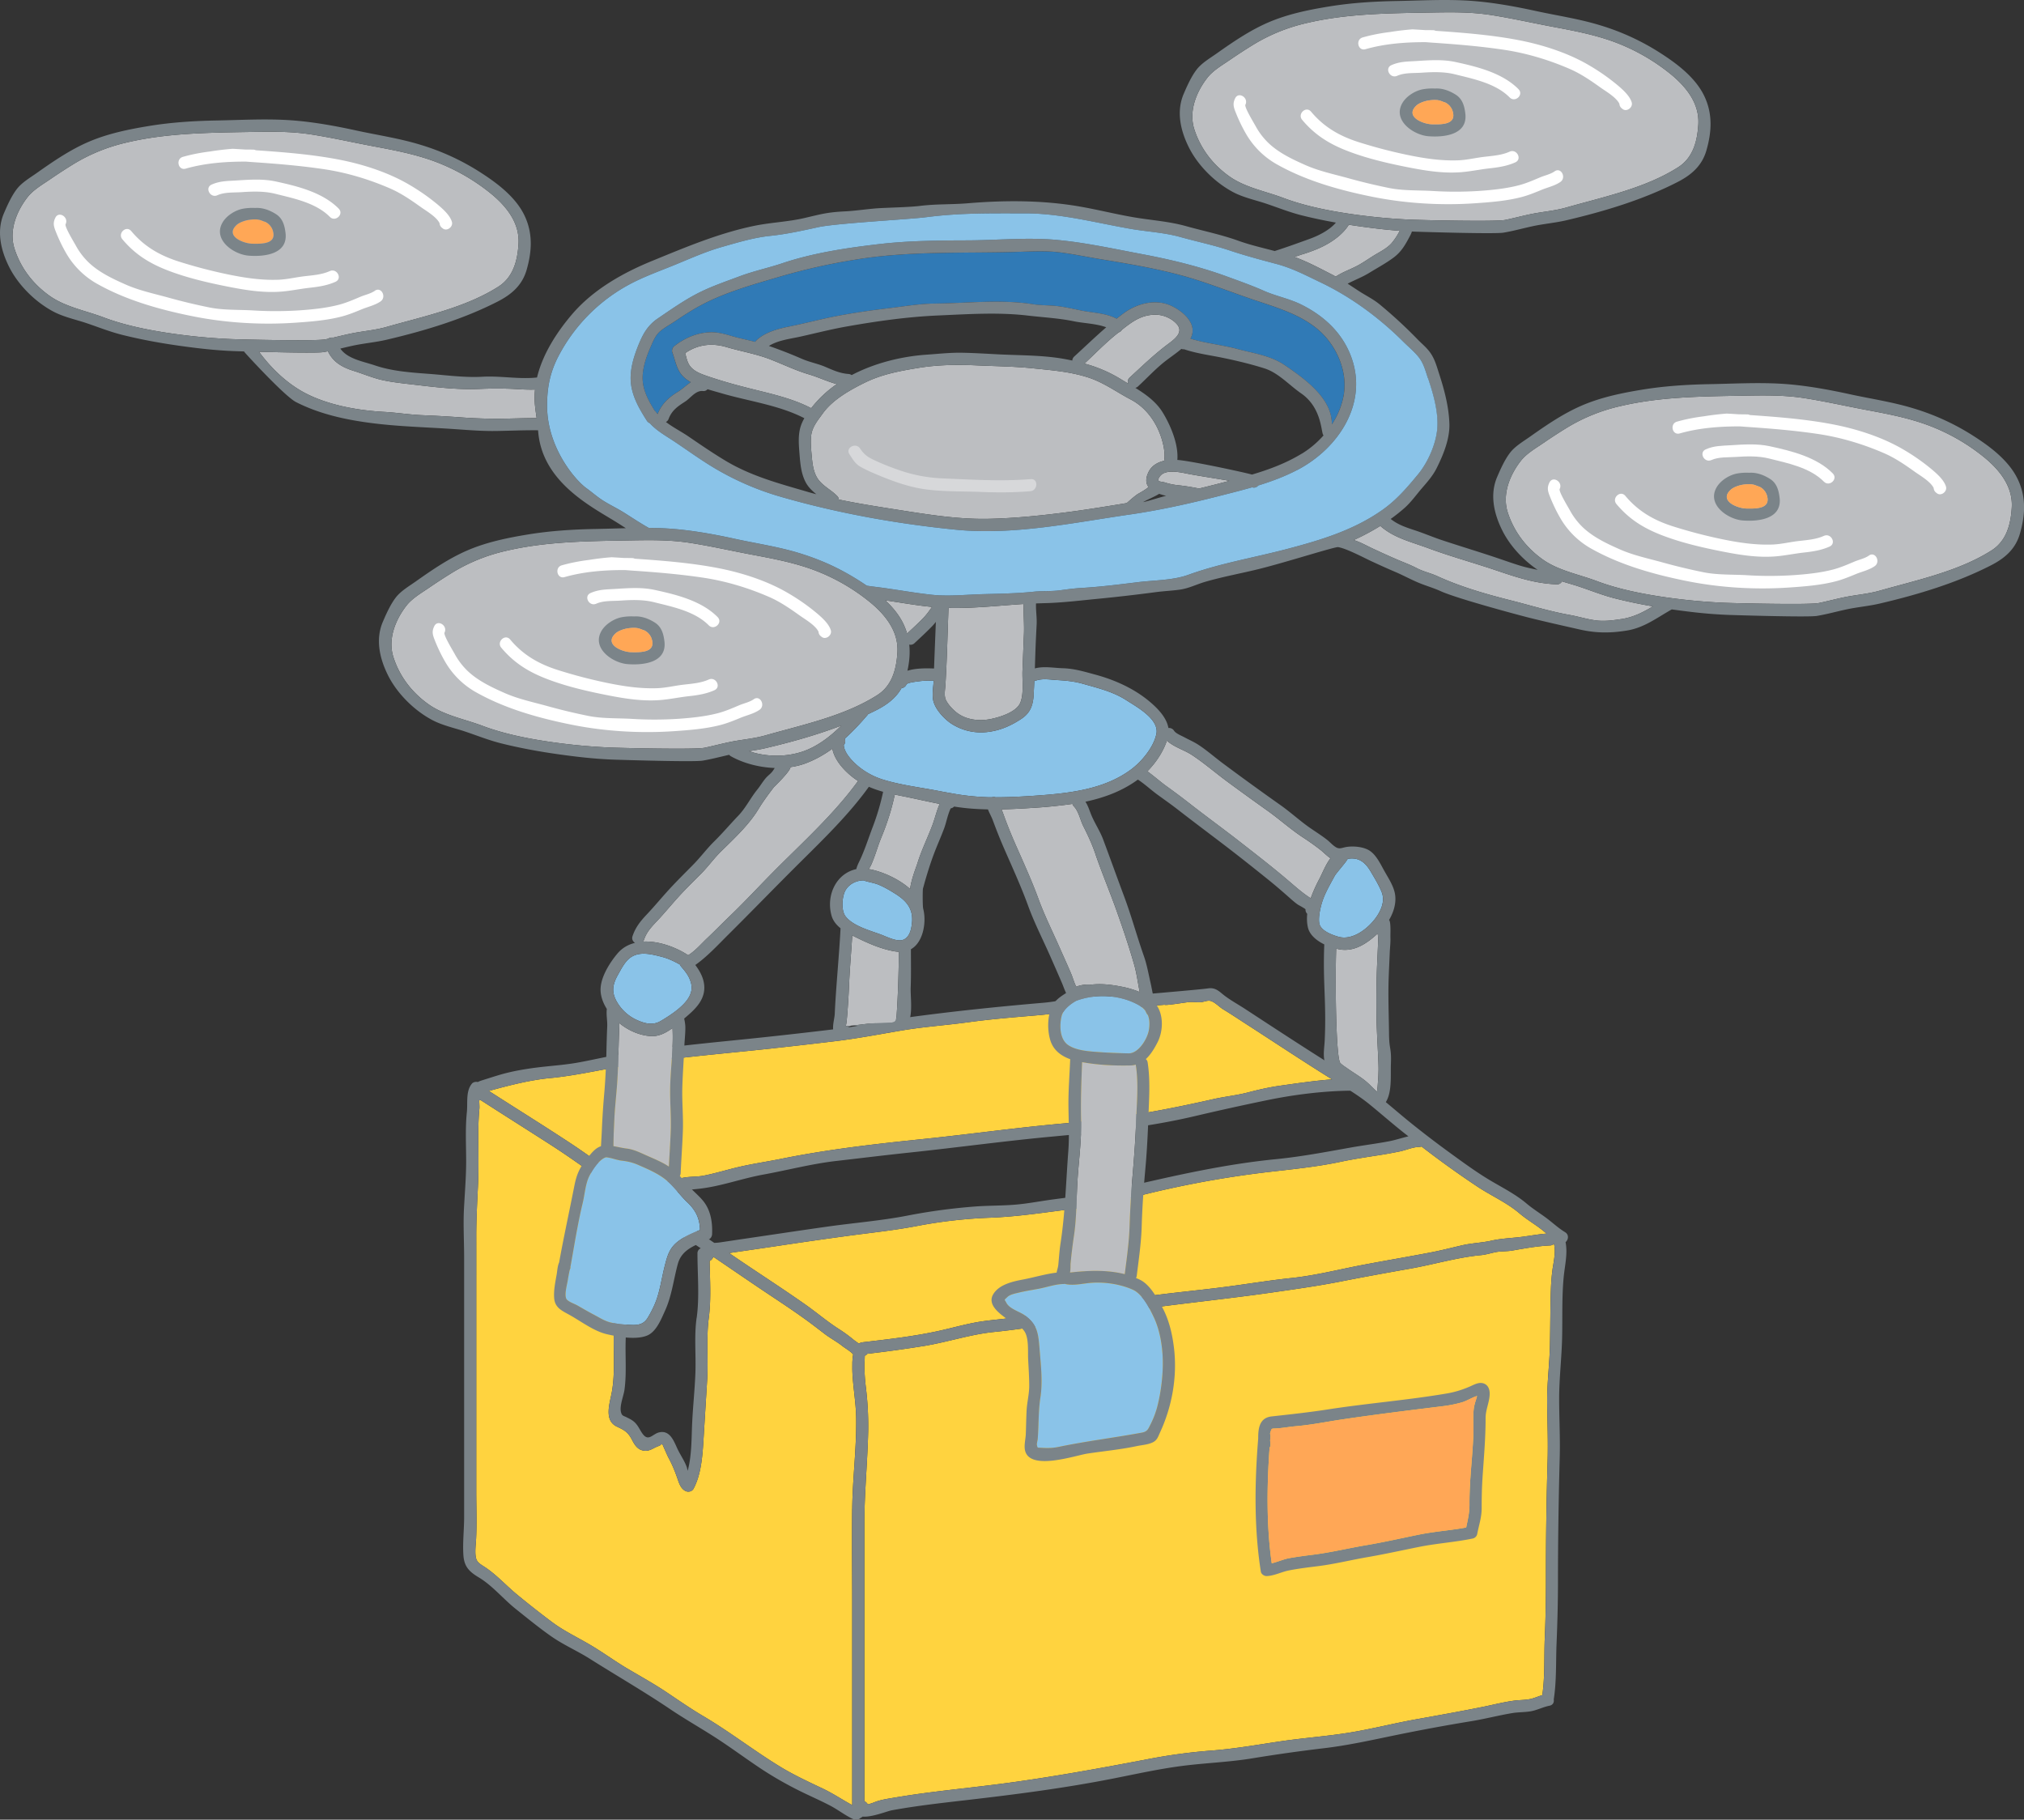 <svg xmlns="http://www.w3.org/2000/svg" width="99.455" height="89.415" viewBox="0 0 99.455 89.415"><rect x="0" y="0" width="99.455" height="89.415" fill="#333333" stroke="none"/><path d="M27.06 52.972c1.117-.112 2.194-.348 3.297-.545 2.35-.421 4.746-.609 7.119-.861a265.32 265.32 0 003.547-.403c1.107-.133 2.189-.342 3.288-.528 1.089-.184 2.197-.258 3.292-.408 1.138-.156 2.285-.246 3.427-.343.587-.05 1.152-.144 1.732-.242.634-.107 1.243-.097 1.883-.085a9.772 9.772 0 001.55-.097c.353-.049.69-.055 1.028-.09.05.051 1.032-.119 1.224-.133.177-.013.358.018.536.009.14-.007.295-.076.427-.074.226.003.491.3.687.419.372.225.732.466 1.097.702 1.382.891 2.753 1.804 4.148 2.674l.115.071c-.856.064-1.714.192-2.558.311-.529.075-1.043.191-1.559.326-.567.149-1.15.205-1.721.334-2.358.535-4.742.972-7.155 1.177-2.37.201-4.727.539-7.093.782-2.344.241-4.669.505-6.979.972-.687.139-1.383.239-2.066.397-.584.135-1.159.316-1.747.431-.328.065-.657.039-.984.099-.26.048-.511.132-.772.178-.524.093-1.02.322-1.524.502-1.084-.817-2.162-1.644-3.295-2.39-1.318-.867-2.657-1.699-3.983-2.551 1.009-.275 1.979-.53 3.038-.636zm14.814 21.172c-.016 1.526.002 3.053.002 4.58v9.974c-.484-.263-.944-.573-1.445-.811-.714-.339-1.428-.669-2.103-1.081-1.287-.786-2.475-1.716-3.775-2.483-.612-.361-1.195-.766-1.785-1.162-.642-.431-1.311-.798-1.974-1.192-.612-.365-1.187-.789-1.801-1.15-.641-.378-1.302-.686-1.899-1.138a44.923 44.923 0 01-1.735-1.368c-.538-.451-.999-.971-1.592-1.348-.287-.183-.384-.263-.405-.603-.015-.247.019-.495.032-.741.041-.782.008-1.574.008-2.357v-9.826c0-.891.002-1.783 0-2.674-.001-.828.043-1.632.083-2.458.042-.848.019-1.702.017-2.55 0-.434.015-.854.055-1.286.008-.087-.005-.245-.009-.401a.338.338 0 00.062-.018c1.148.739 2.305 1.468 3.455 2.207 1.202.774 2.344 1.621 3.492 2.471-.247.249-.142.882-.142 1.185 0 .851-.1 1.683-.13 2.535-.035.975-.085 1.95-.121 2.925-.037.99.077 2.066-.102 3.039-.102.553-.397 1.381.252 1.687.376.177.544.273.738.643.133.254.27.485.575.537.321.054.508-.172.792-.241.079-.098.135-.092.169.018l.074.166c.069.153.129.299.209.448.186.349.312.673.44 1.044.072.211.155.432.361.543.137.074.328.039.407-.107.381-.708.442-1.644.491-2.434l.178-2.898c.063-1.023-.052-2.056.082-3.072.119-.905.055-1.863.039-2.786a.336.336 0 00.181-.206c.961.649 1.914 1.309 2.88 1.95.553.367 1.104.736 1.642 1.123.32.23.629.472.942.711.287.22.609.385.891.612.083.067.484.311.525.42-.023-.061-.048.358-.048.369 0 .174-.005.346.004.52.037.751.176 1.489.185 2.243.018 1.485-.179 2.962-.195 4.443zm.512-8.187a.408.408 0 00-.182.065c-.088-.067-.182-.126-.258-.188a7.12 7.12 0 00-.697-.511c-.581-.367-1.11-.823-1.673-1.219-1.233-.867-2.506-1.677-3.748-2.532l.421-.062c.635-.091 1.269-.185 1.904-.279a241.27 241.27 0 013.597-.516c1.123-.15 2.245-.266 3.359-.482a23.783 23.783 0 013.571-.399c1.154-.046 2.262-.2 3.406-.35a28.481 28.481 0 011.542-.167c.535-.04 1.005-.203 1.518-.342a49.555 49.555 0 017.183-1.386c1.182-.136 2.37-.252 3.535-.499.661-.14 1.328-.238 1.996-.343.306-.048.61-.105.914-.167.315-.064.646-.218.966-.223a.295.295 0 00.11-.022 46.971 46.971 0 002.77 1.988c.678.446 1.418.767 2.041 1.296.284.242.595.436.898.652.152.109.296.227.44.344-.478.037-.95.135-1.426.184-.418.044-.866.068-1.276.161-.477.109-.962.119-1.438.228-.525.12-1.04.255-1.57.356-1.104.212-2.213.398-3.318.608-1.164.221-2.33.522-3.509.646-1.156.122-2.303.317-3.457.462-1.138.143-2.28.252-3.417.403-2.263.302-4.505.717-6.759 1.072-.618.097-1.244.128-1.86.241-.597.109-1.181.273-1.773.406-1.253.281-2.541.424-3.811.574zm33.93-3.772c-.06.377-.093.755-.107 1.136-.033.92-.029 1.843-.048 2.763-.02.947-.147 1.885-.137 2.833.01.964.051 1.923.021 2.887a186.75 186.75 0 00-.081 5.749c0 .968-.013 1.932-.056 2.899-.042.944.015 1.907-.123 2.841-.171.054-.334.124-.51.173-.277.076-.577.061-.862.098-.517.068-1.02.2-1.53.303-1.099.222-2.212.42-3.315.618-1.08.194-2.144.468-3.226.646-1.121.183-2.254.263-3.377.427-1.16.17-2.291.376-3.462.462a27.586 27.586 0 00-3.124.425c-2.219.423-4.423.826-6.662 1.136-1.314.182-2.633.315-3.948.483a41.99 41.99 0 00-1.801.264c-.3.051-.606.093-.895.19-.101.034-.198.081-.301.108a.613.613 0 01-.132.035.356.356 0 00-.167-.156V74.868c0-1.536.159-3.067.189-4.604a15.583 15.583 0 00-.111-2.06 10.259 10.259 0 01-.078-1.094c0-.144.021-.322.019-.494a.223.223 0 00.125-.094 61.589 61.589 0 002.824-.391c1.148-.192 2.261-.568 3.422-.684 2.262-.228 4.503-.725 6.753-1.052 2.292-.334 4.598-.557 6.891-.886 1.141-.164 2.261-.321 3.394-.544 1.132-.223 2.266-.428 3.402-.629 1.154-.204 2.304-.551 3.466-.661.24-.023.455-.091.689-.141.281-.061.572-.036.856-.086.599-.105 1.243-.221 1.85-.249a.289.289 0 00.193-.082c.087.347.015.724-.039 1.068z" fill="#ffd33f"/><path d="M76.905 60.546c-.317-.19-.583-.441-.876-.663-.334-.254-.688-.467-1.009-.738-.559-.473-1.202-.789-1.827-1.163-.648-.388-1.276-.848-1.888-1.292a48.784 48.784 0 01-1.971-1.504c-.606-.489-1.191-1.006-1.802-1.489-.642-.507-1.36-.909-2.052-1.344-1.445-.907-2.877-1.846-4.305-2.78-.38-.248-.795-.467-1.14-.759-.208-.176-.383-.289-.668-.248-.423.06-2.628.244-3.111.29-.546.051-1.059.118-1.612.108-.536-.01-1.065-.033-1.599.038-.591.078-1.169.219-1.763.27-2.196.188-4.396.414-6.583.71-1.232.167-2.441.44-3.677.589-1.213.146-2.428.285-3.643.413-2.363.25-4.745.448-7.088.855-.646.112-1.283.266-1.928.379-.671.118-1.352.156-2.028.243-.599.078-1.195.182-1.776.352-.286.084-.57.178-.854.266-.108.034-.176.06-.225.09-.099-.026-.228.003-.29.077-.311.373-.202.947-.249 1.404-.082.789-.036 1.6-.035 2.393.001.782-.065 1.544-.106 2.322-.043.81.007 1.636.007 2.447v12.727c0 .62-.078 1.264-.036 1.882.038.564.293.813.761 1.092.662.396 1.208 1.067 1.816 1.551.567.452 1.134.917 1.728 1.334.605.425 1.287.718 1.912 1.113 1.305.825 2.642 1.595 3.921 2.458.717.484 1.465.909 2.193 1.375.737.472 1.44.994 2.166 1.482.758.51 1.543.949 2.368 1.339.384.181.771.357 1.148.553.388.202.732.477 1.128.663.119.056.286.042.376-.056a.295.295 0 00.1-.062c.465.038 1.19-.266 1.448-.313 1.243-.226 2.498-.364 3.752-.509 2.354-.272 4.716-.579 7.042-1.035 1.154-.226 2.296-.484 3.463-.634 1.148-.148 2.304-.184 3.446-.373a80.662 80.662 0 013.566-.502c1.152-.139 2.26-.386 3.394-.62a94.547 94.547 0 013.804-.704c.673-.11 1.332-.284 2.004-.396.292-.048.585-.039.876-.083.332-.051.628-.215.957-.28.174-.034.232-.175.208-.31.143-.917.1-1.837.139-2.763.043-1.031.069-2.058.069-3.09 0-2.014.032-4.022.086-6.035.026-.963-.027-1.922-.028-2.885 0-1.014.125-2.023.146-3.037.02-.964-.015-1.946.073-2.906.055-.603.209-1.173.096-1.752.14-.119.18-.367-.025-.49zm-7.852-4.83l.154.121c-.319.073-.638.182-.951.242-.626.119-1.259.196-1.886.308-1.225.219-2.44.45-3.679.572-2.523.248-4.981.808-7.444 1.383-.58.135-1.111.341-1.71.389-.621.049-1.236.131-1.853.214-.585.079-1.169.194-1.757.245-.63.055-1.265.045-1.896.086a28.872 28.872 0 00-3.514.47c-1.268.24-2.565.344-3.843.524-1.402.197-2.801.411-4.202.615-.376.055-.752.114-1.128.168-.079.011-.163.015-.247.019a35.027 35.027 0 00-1.084-.718c-.648-.408-1.315-.764-1.932-1.22l-.22-.164c.265-.104.53-.209.801-.285.54-.151 1.095-.211 1.649-.268 1.068-.109 2.127-.506 3.186-.699 1.199-.218 2.382-.532 3.594-.671 1.202-.138 2.402-.286 3.605-.413 2.346-.248 4.688-.571 7.036-.788 2.322-.215 4.688-.462 6.961-.998a129.82 129.82 0 013.579-.79c1.313-.27 2.735-.449 4.076-.465h.002c.332.212.657.436.963.686.583.476 1.149.974 1.741 1.439zM34.23 64.757c-.124.888-.027 1.795-.059 2.691-.032.886-.134 1.767-.167 2.653-.025.668-.023 1.477-.213 2.171-.017-.077-.032-.146-.046-.186-.112-.311-.306-.579-.447-.875-.177-.372-.366-.955-.909-.828-.329.076-.522.48-.821.059-.145-.204-.218-.415-.417-.585-.111-.095-.23-.149-.357-.214-.164-.083-.229-.063-.278-.247-.084-.317.127-.795.17-1.11.108-.789.033-1.629.058-2.426.027-.845.067-1.69.103-2.535.034-.803.056-1.596.15-2.392.039-.336.016-.683.016-1.021 0-.16.003-.32.001-.48.001-.071 0-.142-.004-.213l.012-.004a.283.283 0 00.168-.002l.011-.004c.386.295.771.593 1.176.859.595.392 1.229.72 1.824 1.114l.231.155a.268.268 0 00-.16.257c0 1.037.104 2.137-.039 3.164zm-7.169-11.785c1.117-.112 2.194-.348 3.297-.545 2.35-.421 4.746-.609 7.119-.861a265.32 265.32 0 003.547-.403c1.107-.133 2.189-.342 3.288-.528 1.089-.184 2.197-.258 3.292-.408 1.138-.156 2.285-.246 3.427-.343.587-.05 1.152-.144 1.732-.242.634-.107 1.243-.097 1.883-.085a9.772 9.772 0 001.55-.097c.353-.049.69-.055 1.028-.09.05.051 1.032-.119 1.224-.133.177-.013.358.018.536.009.14-.007.295-.076.427-.074.226.003.491.3.687.419.372.225.732.466 1.097.702 1.382.891 2.753 1.804 4.148 2.674l.115.071c-.856.064-1.714.192-2.558.311-.529.075-1.043.191-1.559.326-.567.149-1.15.205-1.721.334-2.358.535-4.742.972-7.155 1.177-2.37.201-4.727.539-7.093.782-2.344.241-4.669.505-6.979.972-.687.139-1.383.239-2.066.397-.584.135-1.159.316-1.747.431-.328.065-.657.039-.984.099-.26.048-.511.132-.772.178-.524.093-1.02.322-1.524.502-1.084-.817-2.162-1.644-3.295-2.39-1.318-.867-2.657-1.699-3.983-2.551 1.009-.275 1.979-.53 3.038-.636zm14.814 21.172c-.016 1.526.002 3.053.002 4.58v9.974c-.484-.263-.944-.573-1.445-.811-.714-.339-1.428-.669-2.103-1.081-1.287-.786-2.475-1.716-3.775-2.483-.612-.361-1.195-.766-1.785-1.162-.642-.431-1.311-.798-1.974-1.192-.612-.365-1.187-.789-1.801-1.15-.641-.378-1.302-.686-1.899-1.138a44.923 44.923 0 01-1.735-1.368c-.538-.451-.999-.971-1.592-1.348-.287-.183-.384-.263-.405-.603-.015-.247.019-.495.032-.741.041-.782.008-1.574.008-2.357v-9.826c0-.891.002-1.783 0-2.674-.001-.828.043-1.632.083-2.458.042-.848.019-1.702.017-2.55 0-.434.015-.854.055-1.286.008-.087-.005-.245-.009-.401a.338.338 0 00.062-.018c1.148.739 2.305 1.468 3.455 2.207 1.202.774 2.344 1.621 3.492 2.471-.247.249-.142.882-.142 1.185 0 .851-.1 1.683-.13 2.535-.035.975-.085 1.95-.121 2.925-.037.99.077 2.066-.102 3.039-.102.553-.397 1.381.252 1.687.376.177.544.273.738.643.133.254.27.485.575.537.321.054.508-.172.792-.241.079-.098.135-.092.169.018l.074.166c.069.153.129.299.209.448.186.349.312.673.44 1.044.072.211.155.432.361.543.137.074.328.039.407-.107.381-.708.442-1.644.491-2.434l.178-2.898c.063-1.023-.052-2.056.082-3.072.119-.905.055-1.863.039-2.786a.336.336 0 00.181-.206c.961.649 1.914 1.309 2.88 1.95.553.367 1.104.736 1.642 1.123.32.23.629.472.942.711.287.22.609.385.891.612.083.067.484.311.525.42-.023-.061-.048.358-.048.369 0 .174-.005.346.004.52.037.751.176 1.489.185 2.243.018 1.485-.179 2.962-.195 4.443zm.512-8.187a.408.408 0 00-.182.065c-.088-.067-.182-.126-.258-.188a7.12 7.12 0 00-.697-.511c-.581-.367-1.11-.823-1.673-1.219-1.233-.867-2.506-1.677-3.748-2.532l.421-.062c.635-.091 1.269-.185 1.904-.279a241.27 241.27 0 013.597-.516c1.123-.15 2.245-.266 3.359-.482a23.783 23.783 0 013.571-.399c1.154-.046 2.262-.2 3.406-.35a28.481 28.481 0 011.542-.167c.535-.04 1.005-.203 1.518-.342a49.555 49.555 0 017.183-1.386c1.182-.136 2.37-.252 3.535-.499.661-.14 1.328-.238 1.996-.343.306-.048.61-.105.914-.167.315-.064.646-.218.966-.223a.295.295 0 00.11-.022 46.971 46.971 0 002.77 1.988c.678.446 1.418.767 2.041 1.296.284.242.595.436.898.652.152.109.296.227.44.344-.478.037-.95.135-1.426.184-.418.044-.866.068-1.276.161-.477.109-.962.119-1.438.228-.525.12-1.04.255-1.57.356-1.104.212-2.213.398-3.318.608-1.164.221-2.33.522-3.509.646-1.156.122-2.303.317-3.457.462-1.138.143-2.28.252-3.417.403-2.263.302-4.505.717-6.759 1.072-.618.097-1.244.128-1.86.241-.597.109-1.181.273-1.773.406-1.253.281-2.541.424-3.811.574zm33.93-3.772c-.06.377-.093.755-.107 1.136-.033.92-.029 1.843-.048 2.763-.02.947-.147 1.885-.137 2.833.01.964.051 1.923.021 2.887a186.75 186.75 0 00-.081 5.749c0 .968-.013 1.932-.056 2.899-.042.944.015 1.907-.123 2.841-.171.054-.334.124-.51.173-.277.076-.577.061-.862.098-.517.068-1.02.2-1.53.303-1.099.222-2.212.42-3.315.618-1.08.194-2.144.468-3.226.646-1.121.183-2.254.263-3.377.427-1.16.17-2.291.376-3.462.462a27.586 27.586 0 00-3.124.425c-2.219.423-4.423.826-6.662 1.136-1.314.182-2.633.315-3.948.483a41.99 41.99 0 00-1.801.264c-.3.051-.606.093-.895.19-.101.034-.198.081-.301.108a.613.613 0 01-.132.035.356.356 0 00-.167-.156V74.868c0-1.536.159-3.067.189-4.604a15.583 15.583 0 00-.111-2.06 10.259 10.259 0 01-.078-1.094c0-.144.021-.322.019-.494a.223.223 0 00.125-.094 61.589 61.589 0 002.824-.391c1.148-.192 2.261-.568 3.422-.684 2.262-.228 4.503-.725 6.753-1.052 2.292-.334 4.598-.557 6.891-.886 1.141-.164 2.261-.321 3.394-.544 1.132-.223 2.266-.428 3.402-.629 1.154-.204 2.304-.551 3.466-.661.24-.023.455-.091.689-.141.281-.061.572-.036.856-.086.599-.105 1.243-.221 1.85-.249a.289.289 0 00.193-.082c.087.347.015.724-.039 1.068z" fill="#7b8489"/><path d="M72.904 67.978c-.221-.075-.438.044-.634.132-.379.17-.766.292-1.178.362-1.931.329-3.901.482-5.84.783-.922.143-1.841.242-2.765.344-.6.066-.665.583-.661 1.08-.176 2.168-.208 4.4.129 6.547.019.124.167.222.287.218.369-.012.728-.205 1.093-.277.478-.094.961-.151 1.444-.212.816-.103 1.606-.302 2.415-.441.848-.146 1.688-.333 2.531-.502.879-.177 1.775-.232 2.652-.415a.29.29 0 00.208-.208c.084-.453.222-.819.221-1.289 0-.499.009-.993.042-1.491.065-.98.153-1.951.151-2.934 0-.42.203-.797.201-1.205-.001-.211-.081-.418-.296-.491zm-.393.848c-.036.125-.073.245-.09.374-.052.38-.01.782-.02 1.164-.022.812-.111 1.62-.16 2.431-.022.374-.036.749-.034 1.124.003.414-.083.751-.162 1.137-.761.143-1.537.192-2.297.346-.873.177-1.743.376-2.621.524-.878.148-1.732.358-2.618.469-.386.048-.771.099-1.154.167-.274.049-.578.186-.864.252-.264-1.858-.241-3.793-.106-5.671a.276.276 0 00.043-.162c-.002-.06-.009-.127-.016-.196l.016-.199a.283.283 0 00-.02-.134.496.496 0 01.016-.069c.067-.208.044-.18.275-.192.331-.018.657-.083.988-.111.767-.066 1.525-.223 2.286-.336 1.641-.242 3.286-.445 4.932-.648a6.18 6.18 0 00.932-.188c.224-.064.503-.242.74-.312v.009a2.19 2.19 0 01-.066.223z" fill="#7b8489"/><path d="M72.511 68.826c-.036.125-.073.245-.09.374-.052.38-.01.782-.02 1.164-.022.812-.111 1.62-.16 2.431-.022.374-.036.749-.034 1.124.003.414-.083.751-.162 1.137-.761.143-1.537.192-2.297.346-.873.177-1.743.376-2.621.524-.878.148-1.732.358-2.618.469-.386.048-.771.099-1.154.167-.274.049-.578.186-.864.252-.264-1.858-.241-3.793-.106-5.671a.276.276 0 00.043-.162c-.002-.06-.009-.127-.016-.196l.016-.199a.283.283 0 00-.02-.134.496.496 0 01.016-.069c.067-.208.044-.18.275-.192.331-.018.657-.083.988-.111.767-.066 1.525-.223 2.286-.336 1.641-.242 3.286-.445 4.932-.648a6.18 6.18 0 00.932-.188c.224-.064.503-.242.74-.312v.009a2.19 2.19 0 01-.066.223z" fill="#ffa756"/><path d="M46.609 29.871c1.222.03 2.448-.113 3.668-.191a.411.411 0 00.027.051c-.019.468.03.943.01 1.413-.026.605-.047 1.211-.072 1.816-.019.464.079 1.147-.112 1.582-.2.458-1.015.703-1.456.791-.575.114-1.227.041-1.695-.343-.176-.145-.384-.367-.488-.57-.115-.223-.052-.504-.036-.75.079-1.264.104-2.533.153-3.798z" fill="#bcbec1"/><path d="M50.79 34.116c.014-.223.025-.446.035-.67a.278.278 0 00.104-.013c.335-.103.669-.037 1.011-.017.46.027.846.063 1.294.19.717.203 1.47.386 2.104.796.501.324 1.645.937 1.482 1.673-.145.657-.716 1.341-1.237 1.731-1.296.969-2.989 1.166-4.551 1.28-.703.051-1.408.09-2.113.09a.26.26 0 00-.176 0c-.067 0-.134 0-.2-.002a11.877 11.877 0 01-1.825-.2l-.031-.005a37.47 37.47 0 01-.623-.115c-.892-.171-1.833-.282-2.701-.555a3.58 3.58 0 01-1.134-.602c-.272-.215-.757-.682-.768-1.093.078-.079.089-.201.049-.307.395-.355.761-.749 1.113-1.159a.32.32 0 00.031-.044c.144-.069.288-.139.43-.211.525-.269.945-.596 1.212-1.067a.307.307 0 00.244-.183c.042-.094.519-.143.597-.154.245-.036.492-.039.739-.034l-.002.05c-.016.293-.078.614-.021.906.084.435.527.911.884 1.152a2.682 2.682 0 001.757.419c.621-.065 1.162-.301 1.679-.64.465-.305.587-.675.622-1.216z" fill="#8ac3e8"/><path d="M56.439 23.936c-.151.117-.317.22-.497.319-.161.088-.576.465-.576.465s-1.71.288-2.791.43c-1.324.174-2.691.319-4.026.344-1.49.029-2.983-.216-4.451-.447-.96-.151-1.926-.301-2.879-.501a.273.273 0 00-.082-.172c-.268-.276-.625-.45-.876-.746-.269-.317-.331-.749-.368-1.151-.032-.35-.074-.718-.035-1.068.05-.436.329-.757.577-1.102.482-.669 1.343-1.153 2.071-1.509.844-.414 1.723-.573 2.642-.723.947-.155 1.926-.164 2.883-.12.898.041 1.807.049 2.701.141.916.095 1.793.158 2.68.433.804.249 1.426.722 2.157 1.106.852.448 1.4 1.325 1.597 2.255.058.272.073.515.04.752-.322.073-.613.237-.767.548-.161.327-.137.567.001.747z" fill="#bcbec1"/><path d="M33.776 59.078c.42.403.607.805.62 1.359-.4.171-.805.331-1.142.614-.377.316-.472.693-.591 1.157-.159.614-.236 1.275-.484 1.86a5.52 5.52 0 01-.349.68c-.228.38-.557.375-.962.348a5.373 5.373 0 01-.857-.11c-.297-.07-.552-.239-.822-.381-.278-.146-.549-.305-.822-.461-.139-.079-.473-.187-.541-.327-.102-.213.038-.689.073-.91.023-.147.05-.293.08-.439.026-.128.093-.226.037-.18a.294.294 0 00.017-.057c.188-1.045.353-2.102.602-3.133.1-.415.13-.933.326-1.316.139-.273.484-.826.818-.914.26.021.499.131.758.163.315.039.538.087.833.216.439.192.886.382 1.262.661.437.324.749.794 1.142 1.171zm22.917 5.645c.332.709.454 1.577.444 2.353a8.916 8.916 0 01-.263 2.012 4.356 4.356 0 01-.347.915c-.118.237-.154.345-.423.395-1.361.252-2.732.418-4.087.7-.291.061-.56.065-.853.044-.184-.013-.178.028-.211-.13-.017-.082.03-.216.037-.302.055-.682.026-1.359.132-2.037.122-.779.019-1.637-.044-2.42-.059-.728-.105-1.195-.745-1.635-.255-.175-.736-.307-.885-.604-.092-.183-.13-.103.055-.282.132-.128.39-.172.563-.215.326-.08.661-.129.991-.192.386-.073.797-.222 1.189-.229a.295.295 0 00.068-.008c.084.022.17.033.251.038.326.021.648-.05.97-.082.686-.07 1.515.049 2.145.339.453.209.807.901 1.012 1.341zM32.458 50.174c-.391.23-.802.114-1.197-.069a2.164 2.164 0 01-.933-.852c-.297-.495-.231-.878.038-1.356.169-.3.359-.688.659-.876.443-.277.996-.131 1.465-.013.342.086.627.225.924.39.012.034.03.068.058.1.213.248.382.455.474.772.16.551-.148 1.116-1.487 1.904zM44.816 45.3c-.024.313-.101.754-.44.88-.298.111-.814-.156-1.086-.257-.525-.196-1.378-.419-1.74-.894-.21-.275-.178-.849-.058-1.166.143-.377.539-.601.94-.603.232.085.498.114.729.208.289.118.564.281.828.447.534.335.878.72.828 1.384zm11.456 4.354c.021.047.044.094.068.14.018.034.04.06.063.082.084.206.095.446.053.719-.068.446-.513 1.176-1.003 1.165a28.377 28.377 0 01-1.458-.062c-.47-.035-1.102-.068-1.509-.346-.422-.288-.433-.978-.318-1.436.068-.271.382-.557.72-.741.959-.353 2.118-.302 3.032.196.15.082.266.177.352.285zm9.944-7.449l.063-.011c.533-.073.836.225 1.085.648.185.314.384.639.522.976.16.39.032.784-.182 1.131-.37.6-1.196 1.287-1.931 1.082-.285-.08-.763-.256-.908-.546-.137-.272.024-.925.111-1.189.144-.439.388-.847.606-1.253.073-.137.615-.743.635-.838z" fill="#8ac3e8"/><path d="M30.397 51.427c.009-.321.018-.643.033-.964a2.125 2.125 0 00-.002-.195c.424.357.99.609 1.544.644.397.025.751-.159 1.073-.396.057 1.012-.109 2.041-.116 3.058-.005.655.054 1.306.031 1.963-.021.595-.063 1.189-.094 1.784-.356-.236-.754-.391-1.155-.571-.291-.131-.583-.272-.903-.312-.222-.027-.442-.081-.664-.12v-.062c.001-.116.005-.234.007-.35.005-.285.023-.572.035-.857.024-.599.095-1.192.138-1.79.043-.609.057-1.22.073-1.831zm7.632-8.615c-.732.736-1.432 1.499-2.183 2.217-.372.356-.729.726-1.104 1.079-.268.252-.587.626-.927.83-.595-.392-1.453-.711-2.221-.67a.308.308 0 00.052-.095c.153-.46.498-.755.814-1.105.323-.357.629-.727.956-1.082.339-.368.699-.714 1.05-1.071.338-.344.619-.739.961-1.075.637-.627 1.371-1.305 1.836-2.073.227-.376.489-.729.755-1.077.012-.015.833-.805.822-.996.255-.036.501-.094.731-.18.485-.181.924-.43 1.329-.724.103.538.535 1.024.944 1.355.104.085.211.16.32.23-1.182 1.63-2.721 3.013-4.136 4.437zm6.03 7.067c-.026.35-.082.361-.389.378a19.24 19.24 0 01-.635.023c-.396.009-.783.077-1.177.116-.097.01-.196.025-.294.025v-.011c.012-.057.022-.113.031-.17.048-.381.108-1.379.123-1.762.033-.839.11-1.676.16-2.514l.044.023c.634.319 1.327.639 2.03.758.073.012.144.02.213.023.003.837-.044 2.276-.107 3.113zm1.77-9.37c-.236.638-.547 1.256-.747 1.907-.05.162-.303.782-.362 1.266-.55-.491-1.325-.832-1.923-.958-.213-.045-.144.037-.062-.093.071-.113.119-.241.168-.365.145-.362.248-.738.397-1.098.279-.671.519-1.406.667-2.126.125.027.251.053.378.078.605.12 1.216.263 1.829.383-.145.324-.23.694-.345 1.005zm6.777 21.574c.042-.45.095-.89.162-1.337.143-.943.12-1.899.185-2.848.065-.958.194-1.898.17-2.863-.024-.95.012-1.893.049-2.843.771.144 1.603.18 2.38.163.091-.002.177-.016.259-.039v.021c.141.909.047 1.833.016 2.747-.029.85-.092 1.692-.162 2.539a48.916 48.916 0 00-.16 2.594c-.023.804-.139 1.595-.238 2.392-.869-.22-1.798-.18-2.679-.081h-.01c.032-.124.021-.379.027-.448zm1.221-20.114c.319.927.7 1.832 1.03 2.756.315.883.618 1.78.875 2.679.121.423.179.89.271 1.343a4.527 4.527 0 00-.902-.266c-.533-.106-1.007-.153-1.491-.097a1.655 1.655 0 00-.727.1c-.101-.199-.174-.458-.241-.617-.187-.445-.389-.882-.583-1.324-.346-.785-.735-1.562-1.029-2.366-.306-.838-.68-1.663-1.04-2.48a24.565 24.565 0 01-.589-1.426c-.06-.163-.117-.328-.183-.488l-.008-.015c.472-.008.943-.032 1.412-.063a24.148 24.148 0 002.075-.203.283.283 0 00.072.122c.24.248.313.682.47.987.229.449.425.878.589 1.355zM67.713 53.11c-.01.108-.015.344-.055.533-.181-.163-.35-.352-.532-.503-.292-.243-.614-.423-.921-.643-.109-.078-.247-.162-.342-.258-.217-.218-.264-3.994-.205-5.625l.131.03c.753.147 1.377-.286 1.908-.773.012.115.025.232.021.351-.014.435-.037.87-.056 1.305a46.48 46.48 0 00-.023 2.448c.008.825.111 2.22.098 2.625-.005.171-.008.34-.023.51zM57.34 36.393c.331.31.846.456 1.214.696.608.397 1.168.887 1.753 1.318.649.478 1.303.951 1.96 1.418.598.425 1.151.927 1.762 1.327.295.193.58.393.857.611.153.12.315.293.491.41-.24.315-.413.762-.543 1.01a7.142 7.142 0 00-.429.958l-.052-.036c-.378-.246-.701-.538-1.044-.83-.768-.655-1.569-1.275-2.365-1.896-.81-.633-1.643-1.236-2.453-1.868a34.602 34.602 0 00-1.153-.864c-.327-.235-.632-.513-.961-.746.421-.421.774-.957.962-1.508zm-1.903-17.544c-.139-.083-.277-.164-.411-.247a6.748 6.748 0 00-1.739-.737c.537-.498 1.055-1.038 1.627-1.489l.057-.045a.294.294 0 00.161-.128c.508-.404.981-.756 1.689-.738.358.009.748.179.996.449.405.442-.186.811-.497 1.049-.644.492-1.212 1.038-1.807 1.588a.267.267 0 00-.077.299zm-17.601-1.196c.625.24 1.255.55 1.896.738.471.138.917.356 1.388.483a5.622 5.622 0 00-1.26 1.184c-1.029-.536-2.188-.75-3.301-1.043a23.838 23.838 0 01-1.818-.538c-.299-.105-.63-.223-.83-.484-.14-.183-.182-.418-.242-.642.609-.42 1.301-.511 2.022-.298.714.211 1.448.332 2.146.6zm21.079 6.352a10.826 10.826 0 00-.997-.159 3.129 3.129 0 01-.664-.134c-.209-.07-.484-.003-.256-.311.277-.373 1.036-.185 1.396-.115.523.101 1.947.319 2.014.342-.496.131-.994.258-1.494.378zM24.72 20.573a23.644 23.644 0 01-1.956-.056 60.776 60.776 0 00-2.003-.115c-.624-.023-1.242-.127-1.866-.161-1.242-.068-2.63-.305-3.755-.853-.963-.469-1.777-1.243-2.413-2.103 1.175.031 2.876.065 3.172.016.072-.012.143-.027.215-.041.245.518.678.782 1.276.968.486.151.959.358 1.458.461.49.102.993.153 1.489.211 1.044.123 2.132.255 3.184.213a19.36 19.36 0 011.524-.011c.411.016.831.056 1.245.039a3.894 3.894 0 00-.003.771c.02.211.052.422.083.632-.547-.002-1.101.022-1.648.028zm39.312-8.087c.338-.108.677-.231.994-.39.467-.235.968-.593 1.252-1.053.462.072.925.134 1.393.19.37.044.739.08 1.108.107a3.06 3.06 0 01-.416.629c-.252.267-.586.417-.892.61-.296.186-.58.388-.896.541-.317.154-.644.276-.938.472l-.108-.06c-.636-.326-1.255-.661-1.922-.905.141-.049.282-.097.424-.143zM45.406 30.329c-.264.278-.553.541-.834.802a3.161 3.161 0 00-.183-.478c-.207-.431-.522-.813-.886-1.153.764.11 1.528.25 2.295.323-.126.173-.245.35-.392.505zm-8.602 6.58c.273-.041.545-.084.81-.146 1.269-.298 2.531-.652 3.73-1.111-.485.477-1.021.904-1.63 1.171-.874.383-1.978.409-2.91.087zm42.855-6.488c-.427.064-.846.12-1.277.059-.423-.06-.834-.189-1.254-.264-.822-.146-1.644-.386-2.452-.601-.823-.219-2.511-.599-4.047-1.303-.336-.154-.682-.222-1.013-.395-.312-.163-.645-.285-.968-.423-.39-.167-.775-.344-1.16-.523-.31-.143-.634-.331-.968-.434a11.417 11.417 0 001.305-.695c.676.597 1.525.785 2.371 1.099 1.056.392 2.144.69 3.211 1.048 1.046.352 1.97.68 3.084.723a.267.267 0 00.26-.146c.294.093.593.172.875.268.59.199 1.149.424 1.75.575a24.75 24.75 0 001.846.386c-.483.286-.953.536-1.563.627z" fill="#bcbec1"/><path d="M66.042 19.317a3.83 3.83 0 01-.601 1.539c.031-1.283-1.352-2.259-2.32-2.917-.695-.472-1.523-.575-2.322-.791-.757-.204-1.555-.275-2.305-.508.378-.679-.309-1.315-.933-1.609-.771-.363-1.688-.122-2.342.358-.12.088-.238.179-.354.271-.519-.279-1.16-.286-1.728-.4-.39-.078-.777-.172-1.172-.218-.401-.047-.801-.031-1.201-.093-1.598-.25-3.232-.048-4.838-.033-.749.007-1.5.139-2.246.227-.835.1-1.669.218-2.496.373-.812.152-1.609.371-2.419.532-.555.11-1.238.297-1.64.719l-.024.03c-.382-.099-.768-.173-1.147-.285-.353-.104-.698-.199-1.07-.185-.651.025-1.258.29-1.764.691-.074.059-.121.195-.088.286.187.515.219.975.688 1.33.071.054.147.102.224.147-.219.139-.411.337-.646.479-.448.272-.79.594-.988 1.087a1.834 1.834 0 01-.066-.088.32.32 0 00-.07-.072c-.251-.401-.489-.824-.571-1.293-.111-.632.132-1.313.383-1.886.104-.237.222-.521.418-.699.219-.199.523-.36.769-.526.52-.351 1.049-.689 1.616-.961 1.167-.559 2.412-.896 3.644-1.26a29.873 29.873 0 013.557-.796c2.724-.456 5.464-.303 8.211-.395.608-.02 1.22-.046 1.826.026.69.082 1.378.23 2.064.342 1.301.213 2.6.433 3.875.771 1.234.328 2.389.8 3.592 1.207 1.142.386 2.404.737 3.315 1.573.805.739 1.322 1.928 1.166 3.028z" fill="#307ab6"/><path d="M11.341 16.661a29.162 29.162 0 01-3.179-.315c-1.008-.156-2.101-.383-3.079-.753-.87-.328-1.881-.51-2.653-1.061-.836-.596-1.423-1.391-1.718-2.313-.291-.91.125-1.869.642-2.531.285-.364.736-.622 1.121-.886.386-.264.779-.52 1.18-.765a8.744 8.744 0 012.529-1.025c1.957-.47 3.995-.492 6.059-.527 1.02-.017 2.013-.041 3.05.121 1 .156 1.986.38 2.982.568.969.183 1.905.353 2.859.678a9.804 9.804 0 012.836 1.539c.879.679 1.569 1.528 1.509 2.583-.048.845-.268 1.652-.989 2.111-1.607 1.025-3.635 1.451-5.512 1.984-.466.132-.96.185-1.445.267-.392.067-.772.164-1.155.253a.52.52 0 00-.08-.002.359.359 0 00-.177.059l-.125.028c-.462.096-4.161.009-4.655-.013zm51.715-6.936c-.87-.328-1.881-.51-2.653-1.061-.836-.596-1.423-1.391-1.718-2.313-.291-.91.125-1.869.642-2.531.285-.364.736-.622 1.121-.886.386-.264.779-.52 1.18-.765a8.744 8.744 0 012.529-1.025c1.957-.47 3.995-.492 6.059-.527 1.02-.017 2.013-.041 3.05.121 1 .156 1.986.38 2.982.568.969.183 1.905.353 2.859.678a9.804 9.804 0 012.836 1.539c.879.679 1.569 1.528 1.509 2.583-.048.845-.268 1.651-.989 2.111-1.607 1.025-3.635 1.451-5.512 1.984-.466.132-.96.185-1.445.267-.521.089-1.023.231-1.537.338-.462.096-4.161.009-4.655-.013a29.162 29.162 0 01-3.179-.315c-1.008-.156-2.101-.383-3.079-.753zM34.615 36.744c-.462.096-4.161.009-4.655-.013a29.162 29.162 0 01-3.179-.315c-1.008-.156-2.101-.383-3.079-.753-.87-.328-1.881-.51-2.653-1.061-.836-.596-1.423-1.391-1.718-2.313-.291-.91.125-1.869.642-2.531.285-.364.736-.622 1.121-.886.386-.264.779-.52 1.18-.765a8.744 8.744 0 012.529-1.025c1.957-.47 3.995-.492 6.059-.527 1.02-.017 2.013-.041 3.05.121 1 .156 1.986.38 2.982.568.969.183 1.905.353 2.859.678a9.804 9.804 0 012.836 1.539c.879.679 1.569 1.529 1.509 2.583-.048.845-.268 1.652-.989 2.111-1.607 1.025-3.635 1.451-5.512 1.984-.466.132-.96.185-1.445.267-.521.089-1.023.231-1.537.338zm63.25-9.701c-1.607 1.025-3.635 1.451-5.512 1.984-.466.132-.96.185-1.445.267-.521.089-1.023.231-1.537.338-.462.096-4.161.009-4.655-.013a29.162 29.162 0 01-3.179-.315c-1.008-.156-2.101-.383-3.079-.753-.87-.328-1.881-.51-2.653-1.061-.836-.596-1.423-1.391-1.718-2.313-.291-.91.125-1.869.642-2.531.285-.364.736-.622 1.121-.886.386-.264.779-.52 1.18-.765a8.744 8.744 0 012.529-1.025c1.957-.47 3.995-.492 6.059-.527 1.02-.017 2.013-.041 3.05.121 1 .156 1.986.38 2.982.568.969.183 1.905.353 2.859.678a9.804 9.804 0 012.836 1.539c.879.679 1.569 1.528 1.509 2.583-.048.845-.268 1.651-.989 2.111z" fill="#bcbec1"/><path d="M66.353 17.425c-.451-1.124-1.326-1.919-2.396-2.453-.596-.297-1.251-.417-1.854-.685-.582-.258-1.209-.48-1.808-.699-1.358-.496-2.787-.84-4.206-1.106-1.384-.26-2.812-.575-4.215-.698-1.433-.125-2.913.023-4.352.027-1.444.004-2.891.017-4.327.184-1.577.183-3.241.432-4.747.938-.695.234-1.408.382-2.1.642-.719.27-1.451.515-2.132.873-.661.347-1.272.779-1.889 1.198-.5.34-.741.773-.965 1.332-.238.594-.437 1.252-.356 1.897.084.662.426 1.245.779 1.798.039.061.089.1.144.121.257.282.556.481.898.7.61.39 1.194.818 1.802 1.209a13.913 13.913 0 003.794 1.724c2.776.797 5.64 1.308 8.515 1.598 2.86.288 5.77-.337 8.587-.744 1.459-.211 2.9-.532 4.328-.895.561-.143 1.122-.281 1.674-.441a.262.262 0 00.299-.089c.657-.201 1.3-.44 1.917-.762 2.055-1.071 3.543-3.345 2.61-5.669zM39.69 24.169c-1.412-.411-2.788-.775-4.059-1.541-.618-.372-1.212-.779-1.808-1.186-.342-.233-.754-.442-1.101-.706a.29.29 0 00.136-.159c.154-.414.454-.616.807-.843.273-.176.514-.554.872-.52a.254.254 0 00.231-.089c.232.073.466.135.687.2 1.338.392 2.821.579 4.069 1.225a2.09 2.09 0 00-.179.395c-.139.442-.094.917-.058 1.37.037.467.077.953.299 1.375.131.251.323.43.528.596a14.686 14.686 0 01-.424-.116zm15.747-5.321c-.139-.083-.277-.164-.411-.247a6.748 6.748 0 00-1.739-.737c.537-.498 1.055-1.038 1.627-1.489l.057-.045a.294.294 0 00.161-.128c.508-.404.981-.756 1.689-.738.358.009.748.179.996.449.405.442-.186.811-.497 1.049-.644.492-1.212 1.038-1.807 1.588a.267.267 0 00-.077.299zm-2.65-1.33a.271.271 0 00-.095.199 12.152 12.152 0 00-.447-.088c-1.03-.178-2.115-.165-3.157-.216-.595-.03-1.19-.068-1.786-.08-.593-.013-1.173.054-1.764.094-1.213.082-2.544.403-3.69 1.005a.285.285 0 00-.157-.056c-.415-.029-.756-.186-1.131-.347-.37-.159-.764-.229-1.136-.388a22.492 22.492 0 00-1.641-.642c.446-.283 1.056-.349 1.544-.458.757-.169 1.505-.361 2.27-.497 1.476-.262 2.996-.477 4.491-.542 1.455-.063 2.948-.167 4.401.003.766.09 1.527.127 2.286.283.487.1 1.091.111 1.583.294-.536.464-1.046.956-1.572 1.436zm-14.95.134c.625.24 1.255.55 1.896.738.471.138.917.356 1.388.483a5.622 5.622 0 00-1.26 1.184c-1.029-.536-2.188-.75-3.301-1.043a23.838 23.838 0 01-1.818-.538c-.299-.105-.63-.223-.83-.484-.14-.183-.182-.418-.242-.642.609-.42 1.301-.511 2.022-.298.714.211 1.448.332 2.146.6zm18.603 6.284c-.151.117-.317.22-.497.319-.161.088-.576.465-.576.465s-1.71.288-2.791.43c-1.324.174-2.691.319-4.026.344-1.49.029-2.983-.216-4.451-.447-.96-.151-1.926-.301-2.879-.501a.273.273 0 00-.082-.172c-.268-.276-.625-.45-.876-.746-.269-.317-.331-.749-.368-1.151-.032-.35-.074-.718-.035-1.068.05-.436.329-.757.577-1.102.482-.669 1.343-1.153 2.071-1.509.844-.414 1.723-.573 2.642-.723.947-.155 1.926-.164 2.883-.12.898.041 1.807.049 2.701.141.916.095 1.793.158 2.68.433.804.249 1.426.722 2.157 1.106.852.448 1.4 1.325 1.597 2.255.058.272.073.515.04.752-.322.073-.613.237-.767.548-.161.327-.137.567.001.747zm-.268.737c.095-.069.698-.331.783-.409.109.039.226.072.348.1-.206.042-.925.271-1.132.309zm2.745-.669a10.826 10.826 0 00-.997-.159 3.129 3.129 0 01-.664-.134c-.209-.07-.484-.003-.256-.311.277-.373 1.036-.185 1.396-.115.523.101 1.947.319 2.014.342-.496.131-.994.258-1.494.378zm5.056-1.717c-.779.475-1.601.779-2.453 1.033-.317-.096-3.038-.682-3.668-.72.065-.777-.343-1.717-.715-2.326-.322-.528-.826-.892-1.35-1.216a.281.281 0 00.134-.072c.43-.398.834-.836 1.292-1.202.272-.217.571-.411.837-.64a.321.321 0 00.137.019c.613.207 1.267.29 1.898.42.679.14 1.388.309 2.049.519.686.218 1.216.824 1.799 1.226 1.067.736.972 2.012 1.106 2.063a4.707 4.707 0 01-1.064.898zm2.071-2.971a3.83 3.83 0 01-.601 1.539c.031-1.283-1.352-2.259-2.32-2.917-.695-.472-1.523-.575-2.322-.791-.757-.204-1.555-.275-2.305-.508.378-.679-.309-1.315-.933-1.609-.771-.363-1.688-.122-2.342.358-.12.088-.238.179-.354.271-.519-.279-1.16-.286-1.728-.4-.39-.078-.777-.172-1.172-.218-.401-.047-.801-.031-1.201-.093-1.598-.25-3.232-.048-4.838-.033-.749.007-1.5.139-2.246.227-.835.1-1.669.218-2.496.373-.812.152-1.609.371-2.419.532-.555.11-1.238.297-1.64.719l-.024.03c-.382-.099-.768-.173-1.147-.285-.353-.104-.698-.199-1.07-.185-.651.025-1.258.29-1.764.691-.074.059-.121.195-.088.286.187.515.219.975.688 1.33.071.054.147.102.224.147-.219.139-.411.337-.646.479-.448.272-.79.594-.988 1.087a1.834 1.834 0 01-.066-.088.32.32 0 00-.07-.072c-.251-.401-.489-.824-.571-1.293-.111-.632.132-1.313.383-1.886.104-.237.222-.521.418-.699.219-.199.523-.36.769-.526.52-.351 1.049-.689 1.616-.961 1.167-.559 2.412-.896 3.644-1.26a29.873 29.873 0 013.557-.796c2.724-.456 5.464-.303 8.211-.395.608-.02 1.22-.046 1.826.026.69.082 1.378.23 2.064.342 1.301.213 2.6.433 3.875.771 1.234.328 2.389.8 3.592 1.207 1.142.386 2.404.737 3.315 1.573.805.739 1.322 1.928 1.166 3.028z" fill="#7b8489"/><path d="M50.649 23.543c-1.452.117-2.904.024-4.357-.037a7.405 7.405 0 01-2.207-.439 11.584 11.584 0 01-.9-.354c-.416-.187-.668-.285-.921-.673-.207-.318-.734-.042-.525.279.169.259.281.47.556.625.299.169.634.308.951.44.728.302 1.495.566 2.279.667.882.114 1.795.086 2.683.122.812.032 1.607.03 2.418-.036.376-.03.404-.625.024-.594z" fill="#d7d8da"/><path d="M72.004 5.588c-.044-.379-.141-.728-.474-.937-.312-.196-.658-.324-1.019-.3a2.636 2.636 0 00-.58.033c-.388.066-.831.342-1.028.69-.481.847.559 1.562 1.284 1.62.772.062 1.936-.069 1.817-1.106zm-1.637.519c-.429-.008-1.356-.37-.77-.919.126-.118.388-.223.642-.257.502-.062.568.05.769.102a.71.71 0 01.357.386c.252.714-.517.697-.998.688z" fill="#7b8489"/><path d="M36.804 36.909c.932.322 2.037.296 2.91-.087.608-.267 1.145-.694 1.63-1.171-1.199.459-2.461.814-3.73 1.111-.265.062-.537.105-.81.146zm5.784-7.448a9.792 9.792 0 00-2.836-1.539c-.954-.325-1.89-.495-2.859-.678-.996-.188-1.982-.412-2.982-.568-1.037-.162-2.03-.138-3.05-.121-2.064.035-4.103.057-6.059.527a8.744 8.744 0 00-2.529 1.025c-.401.244-.795.5-1.18.765-.385.264-.836.522-1.121.886-.517.662-.934 1.621-.642 2.531.295.922.882 1.717 1.718 2.313.773.551 1.784.732 2.653 1.061.979.369 2.071.597 3.079.753 1.058.163 2.127.27 3.179.315.494.021 4.192.109 4.655.013.515-.107 1.016-.249 1.537-.338.484-.082.978-.135 1.445-.267 1.878-.533 3.905-.959 5.512-1.984.721-.46.94-1.266.989-2.111.06-1.055-.63-1.905-1.509-2.583z" fill="none"/><path d="M32.65 31.527c-.044-.379-.141-.728-.474-.937-.312-.196-.658-.324-1.019-.3a2.636 2.636 0 00-.58.033c-.388.066-.831.342-1.028.69-.481.847.559 1.562 1.284 1.62.772.062 1.936-.069 1.817-1.106zm-1.637.519c-.429-.008-1.356-.37-.77-.919.126-.118.388-.223.642-.257.502-.062.568.05.769.102a.71.71 0 01.357.386c.252.714-.517.697-.998.688z" fill="#7b8489"/><g fill="#fff"><path d="M16.207 13.32c-.399.179-.83.204-1.258.255-.424.05-.845.155-1.272.171-.842.031-1.667-.095-2.488-.265a24.459 24.459 0 01-2.379-.622c-.948-.299-1.721-.74-2.361-1.505-.246-.294-.682.11-.436.403.635.759 1.361 1.201 2.283 1.551.922.35 1.911.58 2.878.772.884.175 1.787.324 2.692.245.459-.04.911-.137 1.369-.187.435-.048.85-.112 1.252-.293.349-.157.069-.681-.279-.525z"/><path d="M18.421 14.287c-.215.149-.478.197-.717.298-.338.143-.678.291-1.033.385-.626.166-1.326.237-1.97.281a18.1 18.1 0 01-2.282.002c-.692-.04-1.422-.007-2.103-.14a28.622 28.622 0 01-2.081-.5c-.69-.189-1.397-.339-2.054-.629-.648-.286-1.324-.605-1.838-1.101a3.404 3.404 0 01-.623-.827c-.083-.151-.556-.924-.497-1.041.17-.339-.33-.662-.501-.32-.12.241-.092.399.006.651.152.392.34.786.555 1.149a4.03 4.03 0 001.451 1.429c1.456.828 3.126 1.294 4.761 1.621 1.616.323 3.353.426 5 .313.763-.052 1.568-.113 2.309-.309.328-.087.649-.217.962-.347.306-.127.657-.201.933-.391.311-.215.036-.742-.279-.525zm3.787-3.378c-.088-.319-.43-.625-.671-.831a10.176 10.176 0 00-1.426-1.001c-1.056-.622-2.342-1.027-3.541-1.251-1.241-.233-2.509-.338-3.767-.427l-.232-.016a.3.3 0 00-.13-.031c-.13-.002-.259-.004-.389-.004-.207-.013-.413-.026-.62-.037-.371.029-.741.072-1.108.132-.452.056-.9.141-1.337.265-.366.104-.234.684.135.579.961-.274 1.966-.348 2.963-.346.136.01.271.021.407.03 1.155.079 2.31.175 3.455.347 1.102.166 2.197.497 3.219.941.553.24 1.042.58 1.53.928.24.171.758.47.905.784a.3.3 0 00.117.223l.04.031c.205.162.515-.081.449-.318z"/><path d="M16.645 10.253c-.793-.802-2.026-1.104-3.094-1.336-.64-.139-1.288-.089-1.935-.049-.439.027-.81.021-1.217.202-.35.155-.069.679.279.525.367-.163.798-.126 1.195-.153.548-.037 1.111-.055 1.648.079.912.228 2.002.444 2.687 1.136.269.272.706-.131.436-.403zM74.18 7.452c-.399.179-.83.204-1.258.255-.424.05-.845.155-1.272.171-.842.031-1.667-.095-2.488-.265a24.459 24.459 0 01-2.379-.622c-.948-.299-1.721-.74-2.361-1.505-.246-.294-.682.11-.436.403.635.759 1.361 1.201 2.283 1.551.922.35 1.911.58 2.878.772.884.175 1.787.324 2.692.245.459-.04.911-.137 1.369-.187.435-.048.85-.112 1.252-.293.349-.157.069-.681-.279-.525z"/><path d="M76.394 8.418c-.215.149-.478.197-.717.298-.338.143-.678.291-1.033.385-.626.166-1.326.237-1.97.281a18.1 18.1 0 01-2.282.002c-.692-.04-1.422-.007-2.103-.14a28.622 28.622 0 01-2.081-.5c-.69-.189-1.397-.339-2.054-.629-.648-.286-1.324-.605-1.838-1.101a3.404 3.404 0 01-.623-.827c-.083-.151-.556-.924-.497-1.041.17-.339-.33-.662-.501-.32-.12.241-.092.399.006.651.152.392.34.786.555 1.149a4.03 4.03 0 001.451 1.429c1.456.828 3.126 1.294 4.761 1.621 1.616.323 3.353.426 5 .313.763-.052 1.568-.113 2.309-.309.328-.087.649-.217.962-.347.306-.127.657-.201.933-.391.311-.215.036-.742-.279-.525zm3.787-3.378c-.088-.319-.43-.625-.671-.831a10.176 10.176 0 00-1.426-1.001c-1.056-.622-2.342-1.027-3.541-1.251-1.241-.233-2.509-.338-3.767-.427l-.232-.016a.3.3 0 00-.13-.031c-.13-.002-.259-.004-.389-.004-.207-.013-.413-.026-.62-.037-.371.029-.741.072-1.108.132-.452.056-.9.141-1.337.265-.366.104-.234.684.135.579.961-.274 1.966-.348 2.963-.346.136.01.271.021.407.03 1.155.079 2.31.175 3.455.347 1.102.166 2.197.497 3.219.941.553.24 1.042.58 1.53.928.24.171.758.47.905.784a.3.3 0 00.117.223l.04.031c.205.162.515-.081.449-.318z"/><path d="M74.618 4.384c-.793-.802-2.026-1.104-3.094-1.336-.64-.139-1.288-.089-1.935-.049-.439.027-.81.021-1.217.202-.35.155-.069.679.279.525.367-.163.798-.126 1.195-.153.548-.037 1.111-.055 1.648.079.912.228 2.002.444 2.687 1.136.269.272.706-.131.436-.403zM34.826 33.39c-.399.179-.83.204-1.258.255-.424.05-.845.155-1.272.171-.842.031-1.667-.095-2.488-.265a24.459 24.459 0 01-2.379-.622c-.948-.299-1.721-.74-2.361-1.505-.246-.294-.682.11-.436.403.635.759 1.361 1.201 2.283 1.551.922.35 1.911.58 2.878.772.884.175 1.787.324 2.692.245.459-.04.911-.137 1.369-.187.435-.048.85-.112 1.252-.293.349-.157.069-.681-.279-.525z"/><path d="M37.04 34.357c-.215.149-.478.197-.717.298-.338.143-.678.291-1.033.385-.626.166-1.326.237-1.97.281a18.1 18.1 0 01-2.282.002c-.692-.04-1.422-.007-2.103-.14a28.622 28.622 0 01-2.081-.5c-.69-.189-1.397-.339-2.054-.629-.648-.286-1.324-.605-1.838-1.101a3.404 3.404 0 01-.623-.827c-.083-.151-.556-.924-.497-1.041.17-.339-.33-.662-.501-.32-.12.241-.092.399.006.651.152.392.34.786.555 1.149a4.03 4.03 0 001.451 1.429c1.456.828 3.126 1.294 4.761 1.621 1.616.323 3.353.426 5 .313.763-.052 1.568-.113 2.309-.309.328-.087.649-.217.962-.347.306-.127.657-.201.933-.391.311-.215.036-.742-.279-.525zm3.787-3.378c-.088-.319-.43-.625-.671-.831a10.176 10.176 0 00-1.426-1.001c-1.056-.622-2.342-1.027-3.541-1.251-1.241-.233-2.509-.338-3.767-.427l-.232-.016a.3.3 0 00-.13-.031c-.13-.002-.259-.004-.389-.004-.207-.013-.413-.026-.62-.037-.371.029-.741.072-1.108.132-.452.056-.9.141-1.337.265-.366.104-.234.684.135.579.961-.274 1.966-.348 2.963-.346.136.01.271.021.407.03 1.155.079 2.31.175 3.455.347 1.102.166 2.197.497 3.219.941.553.24 1.042.58 1.53.928.24.171.758.47.905.784a.3.3 0 00.117.223l.04.031c.205.162.515-.081.449-.318z"/><path d="M35.264 30.323c-.793-.802-2.026-1.104-3.094-1.336-.64-.139-1.288-.089-1.935-.049-.439.027-.81.021-1.217.202-.35.155-.069.679.279.525.367-.163.798-.126 1.195-.153.548-.037 1.111-.055 1.648.079.912.228 2.002.444 2.687 1.136.269.272.706-.131.436-.403zm54.359-3.992c-.399.179-.83.204-1.258.255-.424.05-.845.155-1.272.171-.842.031-1.667-.095-2.488-.265a24.459 24.459 0 01-2.379-.622c-.948-.299-1.721-.74-2.361-1.505-.246-.294-.682.11-.436.403.635.759 1.361 1.201 2.283 1.551.922.35 1.911.58 2.878.772.884.175 1.787.324 2.692.245.459-.04.911-.137 1.369-.187.435-.048.85-.112 1.252-.293.349-.157.069-.681-.279-.525z"/><path d="M91.837 27.298c-.215.149-.478.197-.717.298-.338.143-.678.291-1.033.385-.626.166-1.326.237-1.97.281a18.1 18.1 0 01-2.282.002c-.692-.04-1.422-.007-2.103-.14a28.622 28.622 0 01-2.081-.5c-.69-.189-1.397-.339-2.054-.629-.648-.286-1.324-.605-1.838-1.101a3.404 3.404 0 01-.623-.827c-.083-.151-.556-.924-.497-1.041.17-.339-.33-.662-.501-.32-.12.241-.092.399.006.651.152.392.34.786.555 1.149a4.03 4.03 0 001.451 1.429c1.456.828 3.126 1.294 4.761 1.621 1.616.323 3.353.426 5 .313.763-.052 1.568-.113 2.309-.309.328-.087.649-.217.962-.347.306-.127.657-.201.933-.391.311-.215.036-.742-.279-.525zm3.787-3.378c-.088-.319-.43-.625-.671-.831a10.176 10.176 0 00-1.426-1.001c-1.056-.622-2.342-1.027-3.541-1.251-1.241-.233-2.509-.338-3.767-.427l-.232-.016a.3.3 0 00-.13-.031c-.13-.002-.259-.004-.389-.004-.207-.013-.413-.026-.62-.037-.371.029-.741.072-1.108.132-.452.056-.9.141-1.337.265-.366.104-.234.684.135.579.961-.274 1.966-.348 2.963-.346.136.01.271.021.407.03 1.155.079 2.31.175 3.455.347 1.102.166 2.197.497 3.219.941.553.24 1.042.58 1.53.928.24.171.758.47.905.784a.3.3 0 00.117.223l.04.031c.205.162.515-.081.449-.318z"/><path d="M90.061 23.264c-.793-.802-2.026-1.104-3.094-1.336-.64-.139-1.288-.089-1.935-.049-.439.027-.81.021-1.217.202-.35.155-.069.679.279.525.367-.163.798-.126 1.195-.153.548-.037 1.111-.055 1.648.079.912.228 2.002.444 2.687 1.136.269.272.706-.131.436-.403z"/></g><path d="M87.447 24.468c-.044-.379-.141-.728-.474-.937-.312-.196-.658-.324-1.019-.3a2.636 2.636 0 00-.58.033c-.388.066-.831.342-1.028.69-.481.847.559 1.562 1.284 1.62.772.062 1.936-.069 1.817-1.106zm-1.637.519c-.429-.008-1.356-.37-.77-.919.126-.118.388-.223.642-.257.502-.062.568.05.769.102a.71.71 0 01.357.386c.252.714-.517.697-.998.688z" fill="#7b8489"/><path d="M99.145 23.541c-.422-.88-1.294-1.555-2.122-2.087a11.666 11.666 0 00-2.984-1.383c-1.045-.321-2.112-.474-3.168-.705-1.112-.243-2.29-.452-3.404-.513-1.152-.063-2.306.002-3.446.023-1.123.021-2.226.091-3.311.268-1.038.169-2.053.381-2.99.786-.913.395-1.736.96-2.53 1.521-.331.234-.736.469-.984.789-.261.336-.471.804-.64 1.199-.359.837-.18 1.768.265 2.649.369.73 1.006 1.426 1.727 1.913-.693-.141-.809-.178-1.793-.516-.96-.33-1.935-.619-2.899-.94-.456-.151-.897-.342-1.354-.491-.453-.149-.825-.275-1.177-.554a8.24 8.24 0 00.678-.537c.323-.285.574-.645.855-.97.27-.312.539-.617.725-.988.329-.657.653-1.446.627-2.193-.03-.834-.246-1.651-.502-2.438-.107-.328-.191-.648-.372-.944-.188-.308-.438-.497-.686-.751a23.072 23.072 0 00-1.875-1.729c-.321-.261-.69-.437-1.034-.663-.177-.116-.353-.233-.531-.348.348-.183.722-.322 1.058-.529.399-.246.832-.477 1.206-.758.383-.287.573-.632.792-1.045a1.28 1.28 0 00.102-.231l.207.009c.34.011 3.849.12 4.286.048.493-.082.967-.216 1.452-.32.541-.116 1.107-.163 1.644-.289 1.901-.446 3.786-1.018 5.468-1.881.691-.355 1.202-.807 1.417-1.56.244-.856.327-1.76-.109-2.668-.422-.88-1.294-1.555-2.122-2.087a11.666 11.666 0 00-2.984-1.383C77.592.924 76.525.771 75.469.54c-1.112-.243-2.29-.452-3.404-.513-1.152-.063-2.306.002-3.446.023-1.123.021-2.226.091-3.311.268-1.038.169-2.053.381-2.99.786-.913.395-1.736.96-2.53 1.521-.331.234-.736.469-.984.789-.261.336-.471.804-.64 1.199-.359.837-.18 1.768.265 2.649.444.877 1.274 1.708 2.172 2.182.503.265 1.093.387 1.622.565.59.199 1.149.424 1.75.575.56.14 1.115.255 1.67.354-.319.38-.882.653-1.289.799-.556.2-1.121.407-1.682.586-.011.003-.02.008-.03.013-.601-.159-1.209-.297-1.794-.507-.84-.302-1.716-.48-2.575-.719-.85-.237-1.718-.288-2.585-.437-.892-.153-1.769-.377-2.661-.53-1.786-.307-3.641-.307-5.444-.157-.861.072-1.533.028-2.39.133-.486.06-1.502.082-1.989.11-.499.029-1.17.132-1.668.156-.866.042-1.15.127-1.994.325-.823.193-1.665.218-2.489.389-1.739.361-3.362 1.047-4.997 1.716-1.469.601-2.927 1.425-3.968 2.654-.739.872-1.428 1.94-1.699 3.079-.869.097-1.794-.086-2.67-.037-.885.05-1.754-.074-2.634-.14-.883-.066-1.811-.128-2.653-.414-.583-.198-1.352-.315-1.708-.829.208-.05.416-.1.627-.145.541-.116 1.107-.163 1.644-.289 1.901-.446 3.786-1.018 5.468-1.881.691-.355 1.202-.807 1.417-1.56.244-.856.327-1.76-.109-2.668-.422-.88-1.294-1.555-2.122-2.087a11.632 11.632 0 00-2.984-1.383c-1.045-.321-2.112-.474-3.168-.705-1.112-.243-2.29-.452-3.404-.513-1.152-.063-2.306.002-3.446.023-1.123.021-2.226.091-3.311.268-1.038.169-2.053.381-2.99.785-.913.395-1.736.96-2.53 1.521-.331.234-.736.469-.984.789-.261.336-.471.804-.64 1.199-.359.837-.18 1.768.265 2.649.444.877 1.274 1.708 2.172 2.182.503.265 1.092.387 1.622.565.59.199 1.149.424 1.75.575 1.238.309 2.453.503 3.698.652.639.076 1.278.131 1.914.151l.381.012c.006.01.01.021.017.031.036.052 1.977 2.175 2.538 2.46 1.127.572 2.341.845 3.589 1.014 1.402.19 2.829.217 4.24.315.676.047 1.351.101 2.03.089.673-.012 1.36-.042 2.032-.035l.002.022c.168 2.408 2.406 3.619 3.687 4.396.21.127.417.261.624.394-.497.012-.993.029-1.486.038-1.123.021-2.226.091-3.311.268-1.038.169-2.053.381-2.99.785-.913.395-1.736.96-2.53 1.521-.331.234-.736.469-.984.789-.261.336-.471.804-.64 1.199-.359.837-.18 1.768.265 2.649.444.877 1.274 1.708 2.172 2.182.503.265 1.092.387 1.622.565.59.199 1.149.424 1.75.575 1.238.309 2.453.503 3.698.652.639.076 1.278.131 1.914.151.34.011 3.849.12 4.286.048.445-.074.875-.189 1.311-.288a.3.3 0 00.09.076c.609.34 1.385.546 2.148.573-.029.046-.06.094-.093.142-.097.137-.238.227-.349.357-.152.179-.272.387-.421.571-.335.414-.557.889-.928 1.275-.4.417-.774.861-1.186 1.266-.365.359-.666.771-1.026 1.136-.392.399-.79.79-1.169 1.202-.377.409-.729.839-1.11 1.243-.313.331-.558.633-.704 1.069a.267.267 0 00.124.331c-.331.08-.631.246-.866.525-.368.437-.783 1.095-.826 1.677-.027.364.103.726.304 1.047-.036.286.033.577.019.868-.016.353-.026.707-.035 1.06a34 34 0 01-.102 2.118 39.735 39.735 0 00-.127 1.92c-.011.26-.028.519-.043.777-.303.102-.483.364-.696.621-.35.423-.502.776-.607 1.306-.248 1.263-.524 2.518-.753 3.786-.081.175-.091.427-.12.586-.067.377-.153.782-.123 1.168.036.464.364.609.744.818.576.318 1.198.802 1.844.953.559.131 1.427.291 1.978.067.454-.184.694-.811.883-1.224.328-.716.419-1.532.625-2.289.202-.745.884-.928 1.529-1.215.094-.042.153-.152.157-.251.023-.564-.057-1.151-.42-1.613-.205-.261-.478-.476-.699-.724-.153-.171-.306-.355-.468-.526a.287.287 0 00.043-.143c.03-.692.084-1.383.108-2.076.025-.718-.048-1.432-.027-2.148.02-.673.073-1.346.1-2.02.012-.298.05-.599.049-.898 0-.156-.027-.303-.058-.45l.022-.019c.453-.381.949-.82.967-1.461.012-.436-.19-.815-.442-1.152.595-.419 1.116-.991 1.631-1.502 1.169-1.161 2.313-2.345 3.483-3.507 1.191-1.183 2.432-2.382 3.414-3.747.226.099.46.178.7.246-.12.575-.301 1.181-.506 1.717-.221.578-.409 1.186-.681 1.741-.056.114-.105.23-.129.341-.978.207-1.496 1.276-1.221 2.276.072.263.24.465.445.63-.057 1.203-.234 3-.284 4.203-.012.284-.184.75.003.998.203.269.55-.388.838-.413.563-.05 1.3.565 1.699.165.293-.295.831.023 1.046-.28.269-.378.128-1.314.145-1.75.024-.634.011-1.259.011-1.892.169-.094.313-.242.429-.452.24-.436.299-1.059.175-1.539-.034-.133-.028-.949-.011-.994.043-.143.078-.287.121-.431.125-.425.255-.839.411-1.254.161-.43.352-.849.512-1.28.099-.267.172-.672.318-.972a.289.289 0 00.168-.089c.214.033.427.062.641.083.339.033.68.05 1.022.057.069.183.175.361.239.536.168.452.343.9.536 1.342.411.944.846 1.888 1.198 2.855.297.818.7 1.609 1.054 2.405.204.459.405.919.604 1.381.066.152.127.337.208.504-.188.121-.379.246-.521.404-.412.462-.427 1.361-.251 1.926.152.487.533.762.976.922l-.003.022c-.03.759-.093 1.526-.085 2.286.008.744.049 1.478-.008 2.223-.114 1.504-.152 3.032-.382 4.523-.054.347-.074.7-.108 1.05-.012.122-.061.255-.084.382-.551.066-1.116.238-1.65.339-.502.095-1.172.241-1.461.719-.3.496.258.915.617 1.181.285.211.739.352.929.67.207.345.147.961.167 1.355.022.432.053.87.053 1.303 0 .403-.106.792-.128 1.194-.021.389-.025.779-.04 1.169-.01.247-.089.535-.044.778.197 1.067 2.479.274 3.073.184.807-.122 1.616-.196 2.417-.366.253-.054.538-.069.775-.177.234-.107.276-.281.376-.498.594-1.283.854-2.747.682-4.165-.086-.707-.256-1.422-.609-2.045-.258-.457-.586-1.069-1.082-1.301-.057-.027-.115-.051-.173-.075a.311.311 0 00.037-.115c.1-.813.219-1.613.243-2.434.027-.926.093-1.865.177-2.787.08-.875.123-1.746.155-2.624.031-.881.096-1.753-.039-2.629a.26.26 0 00-.091-.168c.246-.225.432-.539.583-.838.262-.522.295-1.274-.029-1.775a1.705 1.705 0 00-.076-.107c-.119-.321-.171-.702-.243-1.018-.103-.45-.18-.899-.334-1.336-.339-.963-.605-1.95-.963-2.909-.348-.932-.683-1.868-1.031-2.799-.15-.403-.387-.758-.559-1.151-.107-.245-.173-.496-.315-.714.922-.196 1.806-.52 2.577-1.087.337.218.64.506.965.742.336.244.675.482 1.003.737.738.573 1.486 1.133 2.229 1.699.737.562 1.463 1.139 2.185 1.72.355.285.697.581 1.038.882.143.126.286.256.443.365.02.014.376.203.375.234a.274.274 0 00.083.216c-.023.229-.016.457.036.678.087.365.427.641.802.825-.075 1.922.108 2.79.022 4.71-.016.347-.094.736.006 1.076.086.293.32.457.551.632.331.251.696.452 1.022.71.321.255.583.603.93.82a.303.303 0 00.362-.032c.465-.463.358-1.423.381-2.031.032-.855-.085-.661-.093-1.517-.009-.891-.048-1.788-.018-2.679.014-.427.037-.853.054-1.28.01-.247.044-.504.033-.75-.006-.14.033-.76-.066-.859.243-.412.379-.895.277-1.345-.084-.372-.32-.728-.505-1.057-.198-.351-.416-.834-.783-1.036-.301-.165-.763-.203-1.097-.147-.169.028-.308.106-.461.033-.169-.08-.33-.272-.476-.386-.356-.279-.748-.505-1.106-.78-.403-.309-.781-.64-1.198-.935a138.59 138.59 0 01-2.82-2.045c-.403-.3-.788-.642-1.209-.915-.218-.142-.455-.242-.683-.366-.132-.072-.418-.184-.501-.315a.295.295 0 00-.28-.14c-.091-.523-.54-.975-.935-1.306-.758-.635-1.708-1.06-2.658-1.316-.546-.147-1.03-.297-1.598-.314-.457-.013-.923-.111-1.372.009.012-.366.023-.733.037-1.098.014-.355.032-.709.05-1.064.018-.347-.045-.686-.03-1.031l.371-.012c.883-.018 1.765-.128 2.646-.213a82.34 82.34 0 002.884-.332c.391-.051.786-.067 1.175-.122.431-.061.821-.262 1.237-.383.875-.255 1.782-.416 2.667-.636 1.346-.335 3.715-1.097 3.869-1.069.432.077 1.241.513 1.638.697.382.177.765.351 1.152.516.387.165.757.366 1.142.53.364.154.739.256 1.104.422.801.365 3.822 1.17 4.237 1.276.861.219 1.72.408 2.585.605.811.185 1.517.187 2.34.051.838-.139 1.453-.619 2.176-1.027l.015-.01c.309.044.618.084.93.121a22.52 22.52 0 001.914.152c.34.011 3.849.12 4.286.048.493-.082.967-.216 1.452-.32.541-.116 1.107-.163 1.644-.289 1.901-.446 3.786-1.018 5.468-1.881.691-.355 1.202-.807 1.417-1.56.244-.856.327-1.76-.109-2.668zm-87.804-6.88a29.162 29.162 0 01-3.179-.315c-1.008-.156-2.101-.383-3.079-.753-.87-.328-1.881-.51-2.653-1.061-.836-.596-1.423-1.391-1.718-2.313-.291-.91.125-1.869.642-2.531.285-.364.736-.622 1.121-.886.386-.264.779-.52 1.18-.765a8.744 8.744 0 012.529-1.025c1.957-.47 3.995-.492 6.059-.527 1.02-.017 2.013-.041 3.05.121 1 .156 1.986.38 2.982.568.969.183 1.905.353 2.859.678a9.804 9.804 0 012.836 1.539c.879.679 1.569 1.528 1.509 2.583-.048.845-.268 1.652-.989 2.111-1.607 1.025-3.635 1.451-5.512 1.984-.466.132-.96.185-1.445.267-.392.067-.772.164-1.155.253a.52.52 0 00-.08-.002.359.359 0 00-.177.059l-.125.028c-.462.096-4.161.009-4.655-.013zm13.379 3.912a23.644 23.644 0 01-1.956-.056 60.776 60.776 0 00-2.003-.115c-.624-.023-1.242-.127-1.866-.161-1.242-.068-2.63-.305-3.755-.853-.963-.469-1.777-1.243-2.413-2.103 1.175.031 2.876.065 3.172.016.072-.012.143-.027.215-.041.245.518.678.782 1.276.968.486.151.959.358 1.458.461.49.102.993.153 1.489.211 1.044.123 2.132.255 3.184.213a19.36 19.36 0 011.524-.011c.411.016.831.056 1.245.039a3.894 3.894 0 00-.003.771c.02.211.052.422.083.632-.547-.002-1.101.022-1.648.028zM63.056 9.725c-.87-.328-1.881-.51-2.653-1.061-.836-.596-1.423-1.391-1.718-2.313-.291-.91.125-1.869.642-2.531.285-.364.736-.622 1.121-.886.386-.264.779-.52 1.18-.765a8.744 8.744 0 012.529-1.025c1.957-.47 3.995-.492 6.059-.527 1.02-.017 2.013-.041 3.05.121 1 .156 1.986.38 2.982.568.969.183 1.905.353 2.859.678a9.804 9.804 0 012.836 1.539c.879.679 1.569 1.528 1.509 2.583-.048.845-.268 1.651-.989 2.111-1.607 1.025-3.635 1.451-5.512 1.984-.466.132-.96.185-1.445.267-.521.089-1.023.231-1.537.338-.462.096-4.161.009-4.655-.013a29.162 29.162 0 01-3.179-.315c-1.008-.156-2.101-.383-3.079-.753zm.976 2.761c.338-.108.677-.231.994-.39.467-.235.968-.593 1.252-1.053.462.072.925.134 1.393.19.37.044.739.08 1.108.107a3.06 3.06 0 01-.416.629c-.252.267-.586.417-.892.61-.296.186-.58.388-.896.541-.317.154-.644.276-.938.472l-.108-.06c-.636-.326-1.255-.661-1.922-.905.141-.049.282-.097.424-.143zM34.614 36.744c-.462.096-4.161.009-4.655-.013a29.162 29.162 0 01-3.179-.315c-1.008-.156-2.101-.383-3.079-.753-.87-.328-1.881-.51-2.653-1.061-.836-.596-1.423-1.391-1.718-2.313-.291-.91.125-1.869.642-2.531.285-.364.736-.622 1.121-.886.386-.264.779-.52 1.18-.765a8.744 8.744 0 012.529-1.025c1.957-.47 3.995-.492 6.059-.527 1.02-.017 2.013-.041 3.05.121 1 .156 1.986.38 2.982.568.969.183 1.905.353 2.859.678a9.804 9.804 0 012.836 1.539c.879.679 1.569 1.529 1.509 2.583-.048.845-.268 1.652-.989 2.111-1.607 1.025-3.635 1.451-5.512 1.984-.466.132-.96.185-1.445.267-.521.089-1.023.231-1.537.338zm11.283-3.896c-.385-.013-.897-.02-1.308.111.093-.42.137-.85.09-1.285a.27.27 0 00.257-.071c.294-.274.593-.549.873-.838.064-.066.122-.136.177-.208l-.07 1.767-.019.525zm-.491-2.52c-.264.278-.553.541-.834.802a3.161 3.161 0 00-.183-.478c-.207-.431-.522-.813-.886-1.153.764.11 1.528.25 2.295.323-.126.173-.245.35-.392.505zm-8.602 6.581c.273-.041.545-.084.81-.146 1.269-.298 2.531-.652 3.73-1.111-.485.477-1.021.904-1.63 1.171-.874.383-1.978.409-2.91.087zm-3.027 22.168c.42.403.607.805.62 1.359-.4.171-.805.331-1.142.614-.377.316-.472.693-.591 1.157-.159.614-.236 1.275-.484 1.86a5.52 5.52 0 01-.349.68c-.228.38-.557.375-.962.348a5.373 5.373 0 01-.857-.11c-.297-.07-.552-.239-.822-.381-.278-.146-.549-.305-.822-.461-.139-.079-.473-.187-.541-.327-.102-.213.038-.689.073-.91.023-.147.05-.293.08-.439.026-.128.093-.226.037-.18a.294.294 0 00.017-.057c.188-1.045.353-2.102.602-3.133.1-.415.13-.933.326-1.316.139-.273.484-.826.818-.914.26.021.499.131.758.163.315.039.538.087.833.216.439.192.886.382 1.262.661.437.324.749.794 1.142 1.171zm-3.38-7.65c.009-.321.018-.643.033-.964a2.125 2.125 0 00-.002-.195c.424.357.99.609 1.544.644.397.025.751-.159 1.073-.396.057 1.012-.109 2.041-.116 3.058-.005.655.054 1.306.031 1.963-.021.595-.063 1.189-.094 1.784-.356-.236-.754-.391-1.155-.571-.291-.131-.583-.272-.903-.312-.222-.027-.442-.081-.664-.12v-.062c.001-.116.005-.234.007-.35.005-.285.023-.572.035-.857.024-.599.095-1.192.138-1.79.043-.609.057-1.22.073-1.831zm2.061-1.254c-.391.23-.802.114-1.197-.069a2.164 2.164 0 01-.933-.852c-.297-.495-.231-.878.038-1.356.169-.3.359-.688.659-.876.443-.277.996-.131 1.465-.013.342.086.627.225.924.39.012.034.03.068.058.1.213.248.382.455.474.772.16.551-.148 1.116-1.487 1.904zm5.571-7.362c-.732.736-1.432 1.499-2.183 2.217-.372.356-.729.726-1.104 1.079-.268.252-.587.626-.927.83-.595-.392-1.453-.711-2.221-.67a.308.308 0 00.052-.095c.153-.46.498-.755.814-1.105.323-.357.629-.727.956-1.082.339-.368.699-.714 1.05-1.071.338-.344.619-.739.961-1.075.637-.627 1.371-1.305 1.836-2.073.227-.376.489-.729.755-1.077.012-.015.833-.805.822-.996.255-.036.501-.094.731-.18.485-.181.924-.43 1.329-.724.103.538.535 1.024.944 1.355.104.085.211.16.32.23-1.182 1.63-2.721 3.013-4.136 4.437zm6.03 7.067c-.026.35-.082.361-.389.378a19.24 19.24 0 01-.635.023c-.396.009-.783.077-1.177.116-.097.01-.196.025-.294.025v-.011c.012-.057.022-.113.031-.17.048-.381.108-1.379.123-1.762.033-.839.11-1.676.16-2.514l.044.023c.634.319 1.327.639 2.03.758.073.012.144.02.213.023.003.837-.044 2.276-.107 3.113zm.757-4.579c-.024.313-.101.754-.44.88-.298.111-.814-.156-1.086-.257-.525-.196-1.378-.419-1.74-.894-.21-.275-.178-.849-.058-1.166.143-.377.539-.601.94-.603.232.085.498.114.729.208.289.118.564.281.828.447.534.335.878.72.828 1.384zm1.013-4.791c-.236.638-.547 1.256-.747 1.907-.05.162-.303.782-.362 1.266-.55-.491-1.325-.832-1.923-.958-.213-.045-.144.037-.062-.093.071-.113.119-.241.168-.365.145-.362.248-.738.397-1.098.279-.671.519-1.406.667-2.126.125.027.251.053.378.078.605.12 1.216.263 1.829.383-.145.324-.23.694-.345 1.005zm10.865 24.213c.332.709.454 1.577.444 2.353a8.916 8.916 0 01-.263 2.012 4.356 4.356 0 01-.347.915c-.118.237-.154.345-.423.395-1.361.252-2.732.418-4.087.7-.291.061-.56.065-.853.044-.184-.013-.178.028-.211-.13-.017-.082.03-.216.037-.302.055-.682.026-1.359.132-2.037.122-.779.019-1.637-.044-2.42-.059-.728-.105-1.195-.745-1.635-.255-.175-.736-.307-.885-.604-.092-.183-.13-.103.055-.282.132-.128.39-.172.563-.215.326-.08.661-.129.991-.192.386-.073.797-.222 1.189-.229a.295.295 0 00.068-.008c.084.022.17.033.251.038.326.021.648-.05.97-.082.686-.07 1.515.049 2.145.339.453.209.807.901 1.012 1.341zm-4.087-2.639c.042-.45.095-.89.162-1.337.143-.943.12-1.899.185-2.848.065-.958.194-1.898.17-2.863-.024-.95.012-1.893.049-2.843.771.144 1.603.18 2.38.163.091-.002.177-.016.259-.039v.021c.141.909.047 1.833.016 2.747-.029.85-.092 1.692-.162 2.539a48.916 48.916 0 00-.16 2.594c-.023.804-.139 1.595-.238 2.392-.869-.22-1.798-.18-2.679-.081h-.01c.032-.124.021-.379.027-.448zm3.666-12.429c.021.047.044.094.068.14.018.034.04.06.063.082.084.206.095.446.053.719-.068.446-.513 1.176-1.003 1.165a28.377 28.377 0 01-1.458-.062c-.47-.035-1.102-.068-1.509-.346-.422-.288-.433-.978-.318-1.436.068-.271.382-.557.72-.741.959-.353 2.118-.302 3.032.196.15.082.266.177.352.285zm-2.445-7.685c.319.927.7 1.832 1.03 2.756.315.883.618 1.78.875 2.679.121.423.179.89.271 1.343a4.527 4.527 0 00-.902-.266c-.533-.106-1.007-.153-1.491-.097a1.655 1.655 0 00-.727.1c-.101-.199-.174-.458-.241-.617-.187-.445-.389-.882-.583-1.324-.346-.785-.735-1.562-1.029-2.366-.306-.838-.68-1.663-1.04-2.48a24.565 24.565 0 01-.589-1.426c-.06-.163-.117-.328-.183-.488l-.008-.015c.472-.008.943-.032 1.412-.063a24.148 24.148 0 002.075-.203.283.283 0 00.072.122c.24.248.313.682.47.987.229.449.425.878.589 1.355zm13.886 11.141c-.01.108-.015.344-.055.533-.181-.163-.35-.352-.532-.503-.292-.243-.614-.423-.921-.643-.109-.078-.247-.162-.342-.258-.217-.218-.264-3.994-.205-5.625l.131.03c.753.147 1.377-.286 1.908-.773.012.115.025.232.021.351-.014.435-.037.87-.056 1.305a46.48 46.48 0 00-.023 2.448c.008.825.111 2.22.098 2.625-.005.171-.008.34-.023.51zm-1.496-10.905l.063-.011c.533-.073.836.225 1.085.648.185.314.384.639.522.976.16.39.032.784-.182 1.131-.37.6-1.196 1.287-1.931 1.082-.285-.08-.763-.256-.908-.546-.137-.272.024-.925.111-1.189.144-.439.388-.847.606-1.253.073-.137.615-.743.635-.838zm-8.876-5.812c.331.31.846.456 1.214.696.608.397 1.168.887 1.753 1.318.649.478 1.303.951 1.96 1.418.598.425 1.151.927 1.762 1.327.295.193.58.393.857.611.153.12.315.293.491.41-.24.315-.413.762-.543 1.01a7.142 7.142 0 00-.429.958l-.052-.036c-.378-.246-.701-.538-1.044-.83-.768-.655-1.569-1.275-2.365-1.896-.81-.633-1.643-1.236-2.453-1.868a34.602 34.602 0 00-1.153-.864c-.327-.235-.632-.513-.961-.746.421-.421.774-.957.962-1.508zm-6.55-2.277c.014-.223.025-.446.035-.67a.278.278 0 00.104-.013c.335-.103.669-.037 1.011-.017.46.027.846.063 1.294.19.717.203 1.47.386 2.104.796.501.324 1.645.937 1.482 1.673-.145.657-.716 1.341-1.237 1.731-1.296.969-2.989 1.166-4.551 1.28-.703.051-1.408.09-2.113.09a.26.26 0 00-.176 0c-.067 0-.134 0-.2-.002a11.877 11.877 0 01-1.825-.2l-.031-.005a37.47 37.47 0 01-.623-.115c-.892-.171-1.833-.282-2.701-.555a3.58 3.58 0 01-1.134-.602c-.272-.215-.757-.682-.768-1.093.078-.079.089-.201.049-.307.395-.355.761-.749 1.113-1.159a.32.32 0 00.031-.044c.144-.069.288-.139.43-.211.525-.269.945-.596 1.212-1.067a.307.307 0 00.244-.183c.042-.094.519-.143.597-.154.245-.036.492-.039.739-.034l-.002.05c-.016.293-.078.614-.021.906.084.435.527.911.884 1.152a2.682 2.682 0 001.757.419c.621-.065 1.162-.301 1.679-.64.465-.305.587-.675.622-1.216zM46.61 29.87c1.222.03 2.448-.113 3.668-.191a.411.411 0 00.027.051c-.019.468.03.943.01 1.413-.026.605-.047 1.211-.072 1.816-.019.464.079 1.147-.112 1.582-.2.458-1.015.703-1.456.791-.575.114-1.227.041-1.695-.343-.176-.145-.384-.367-.488-.57-.115-.223-.052-.504-.036-.75.079-1.264.104-2.533.153-3.798zm16.668-2.902c-1.618.428-3.314.707-4.887 1.278-.759.275-1.686.264-2.486.363-.925.114-1.853.23-2.784.284-.351.02-.692.066-1.04.114-.423.059-.85.023-1.276.067-.857.089-1.692.099-2.548.123-.839.023-1.668.116-2.507.025-.891-.097-1.776-.265-2.666-.376-.165-.021-.329-.044-.494-.066a13.84 13.84 0 00-.323-.214 11.632 11.632 0 00-2.984-1.383c-1.045-.321-2.112-.474-3.168-.705-1.112-.243-2.29-.452-3.404-.513a17.906 17.906 0 00-.836-.025c-.407-.228-.797-.489-1.196-.74-.337-.212-.698-.382-1.034-.593-.29-.182-.556-.419-.834-.62-.547-.396-1.921-1.989-1.93-4.031-.004-.946.158-1.715.604-2.54a8.448 8.448 0 013.342-3.386c.711-.395 1.501-.678 2.253-.983.79-.32 1.558-.673 2.381-.908.786-.225 1.575-.464 2.389-.549.804-.084 1.574-.255 2.362-.428.881-.194 4.504-.386 5.299-.489 1.672-.218 3.155-.187 4.842-.189 1.765-.002 3.469.46 5.194.761.82.143 1.656.179 2.46.405.8.225 1.619.392 2.408.656.762.255 1.533.46 2.31.667.783.209 1.445.561 2.171.908 1.491.713 2.868 1.728 4.038 2.891.253.251.568.511.786.791.237.304.325.667.446 1.025.255.754.514 1.65.455 2.455-.056.769-.46 1.679-.947 2.269-.536.649-1.06 1.262-1.753 1.749-1.407.989-3.002 1.472-4.646 1.908zm16.382 3.453c-.427.064-.846.12-1.277.059-.423-.06-.834-.189-1.254-.264-.822-.146-1.644-.386-2.452-.601-.823-.219-2.511-.599-4.047-1.303-.336-.154-.682-.222-1.013-.395-.312-.163-.645-.285-.968-.423-.39-.167-.775-.344-1.16-.523-.31-.143-.634-.331-.968-.434a11.417 11.417 0 001.305-.695c.676.597 1.525.785 2.371 1.099 1.056.392 2.144.69 3.211 1.048 1.046.352 1.97.68 3.084.723a.267.267 0 00.26-.146c.294.093.593.172.875.268.59.199 1.149.424 1.75.575a24.75 24.75 0 001.846.386c-.483.286-.953.536-1.563.627zm18.206-3.378c-1.607 1.025-3.635 1.451-5.512 1.984-.466.132-.96.185-1.445.267-.521.089-1.023.231-1.537.338-.462.096-4.161.009-4.655-.013a29.162 29.162 0 01-3.179-.315c-1.008-.156-2.101-.383-3.079-.753-.87-.328-1.881-.51-2.653-1.061-.836-.596-1.423-1.391-1.718-2.313-.291-.91.125-1.869.642-2.531.285-.364.736-.622 1.121-.886.386-.264.779-.52 1.18-.765a8.744 8.744 0 012.529-1.025c1.957-.47 3.995-.492 6.059-.527 1.02-.017 2.013-.041 3.05.121 1 .156 1.986.38 2.982.568.969.183 1.905.353 2.859.678a9.804 9.804 0 012.836 1.539c.879.679 1.569 1.528 1.509 2.583-.048.845-.268 1.651-.989 2.111z" fill="#7b8489"/><path d="M70.168 18.588c-.121-.358-.209-.722-.446-1.026-.218-.279-.534-.539-.786-.791-1.17-1.163-2.547-2.178-4.038-2.891-.726-.347-1.388-.699-2.171-.908-.777-.207-1.548-.412-2.31-.667-.789-.264-1.607-.431-2.408-.656-.804-.226-1.64-.262-2.46-.405-1.725-.301-3.429-.763-5.194-.761-1.687.002-3.171-.029-4.842.189-.795.104-4.418.296-5.299.489-.788.173-1.558.344-2.362.428-.814.085-1.603.325-2.389.549-.822.235-1.59.587-2.381.908-.752.305-1.543.588-2.253.983a8.436 8.436 0 00-3.342 3.386c-.446.826-.608 1.594-.604 2.54.009 2.042 1.382 3.636 1.93 4.031.278.201.544.438.834.62.336.211.698.381 1.034.593.398.251.788.512 1.196.74.279.003.557.01.836.025 1.114.061 2.292.269 3.404.513 1.056.231 2.123.384 3.168.705 1.081.332 2.016.761 2.984 1.383.107.069.215.14.323.214.164.023.328.046.494.066.89.111 1.775.279 2.666.376.839.092 1.667-.001 2.507-.025.857-.024 1.692-.033 2.548-.123.425-.044.853-.009 1.276-.067.348-.048.689-.094 1.04-.115.93-.054 1.859-.17 2.784-.284.801-.099 1.728-.088 2.486-.363 1.573-.571 3.269-.849 4.887-1.278 1.644-.435 3.239-.918 4.646-1.908.693-.487 1.217-1.1 1.753-1.749.487-.59.89-1.5.947-2.269.059-.805-.2-1.7-.455-2.455zm-6.425 4.506c-.617.321-1.26.56-1.917.762a.263.263 0 01-.299.089c-.553.16-1.113.298-1.674.441-1.428.363-2.869.684-4.328.895-2.817.407-5.727 1.032-8.587.744-2.875-.289-5.739-.801-8.515-1.598a13.9 13.9 0 01-3.794-1.724c-.608-.392-1.192-.82-1.802-1.209-.341-.218-.641-.417-.898-.7a.306.306 0 01-.144-.121c-.353-.553-.695-1.135-.779-1.798-.081-.645.118-1.303.356-1.897.224-.559.464-.993.965-1.332.617-.419 1.228-.85 1.889-1.198.681-.358 1.413-.603 2.132-.873.693-.26 1.405-.408 2.1-.642 1.506-.506 3.17-.755 4.747-.938 1.436-.167 2.883-.18 4.327-.184 1.439-.004 2.919-.152 4.352-.027 1.403.123 2.831.438 4.215.698 1.419.266 2.848.61 4.206 1.107.599.219 1.226.441 1.808.699.603.268 1.259.387 1.854.685 1.07.534 1.946 1.329 2.396 2.453.932 2.324-.555 4.598-2.61 5.669z" fill="#8ac3e8"/><path d="M70.367 6.107c-.429-.008-1.356-.37-.77-.919.126-.118.388-.223.642-.257.502-.062.568.05.769.102a.71.71 0 01.357.386c.252.714-.517.697-.998.688zM31.013 32.046c-.429-.008-1.356-.37-.77-.919.126-.118.388-.223.642-.257.502-.062.568.05.769.102a.71.71 0 01.357.386c.252.714-.517.697-.998.688zm54.797-7.059c-.429-.008-1.356-.37-.77-.919.126-.118.388-.223.642-.257.502-.062.568.05.769.102a.71.71 0 01.357.386c.252.714-.517.697-.998.688zM12.394 11.975c-.429-.008-1.356-.37-.77-.919.126-.118.388-.223.642-.257.502-.062.568.05.769.102a.71.71 0 01.357.386c.252.714-.517.697-.998.688z" fill="#ffa756"/><path d="M14.031 11.456c-.044-.379-.141-.728-.474-.937-.312-.196-.658-.324-1.019-.3a2.636 2.636 0 00-.58.033c-.388.066-.831.342-1.028.69-.481.847.559 1.562 1.284 1.62.772.062 1.936-.069 1.817-1.106zm-1.637.519c-.429-.008-1.356-.37-.77-.919.126-.118.388-.223.642-.257.502-.062.568.05.769.102a.71.71 0 01.357.386c.252.714-.517.697-.998.688z" fill="#7b8489"/></svg>